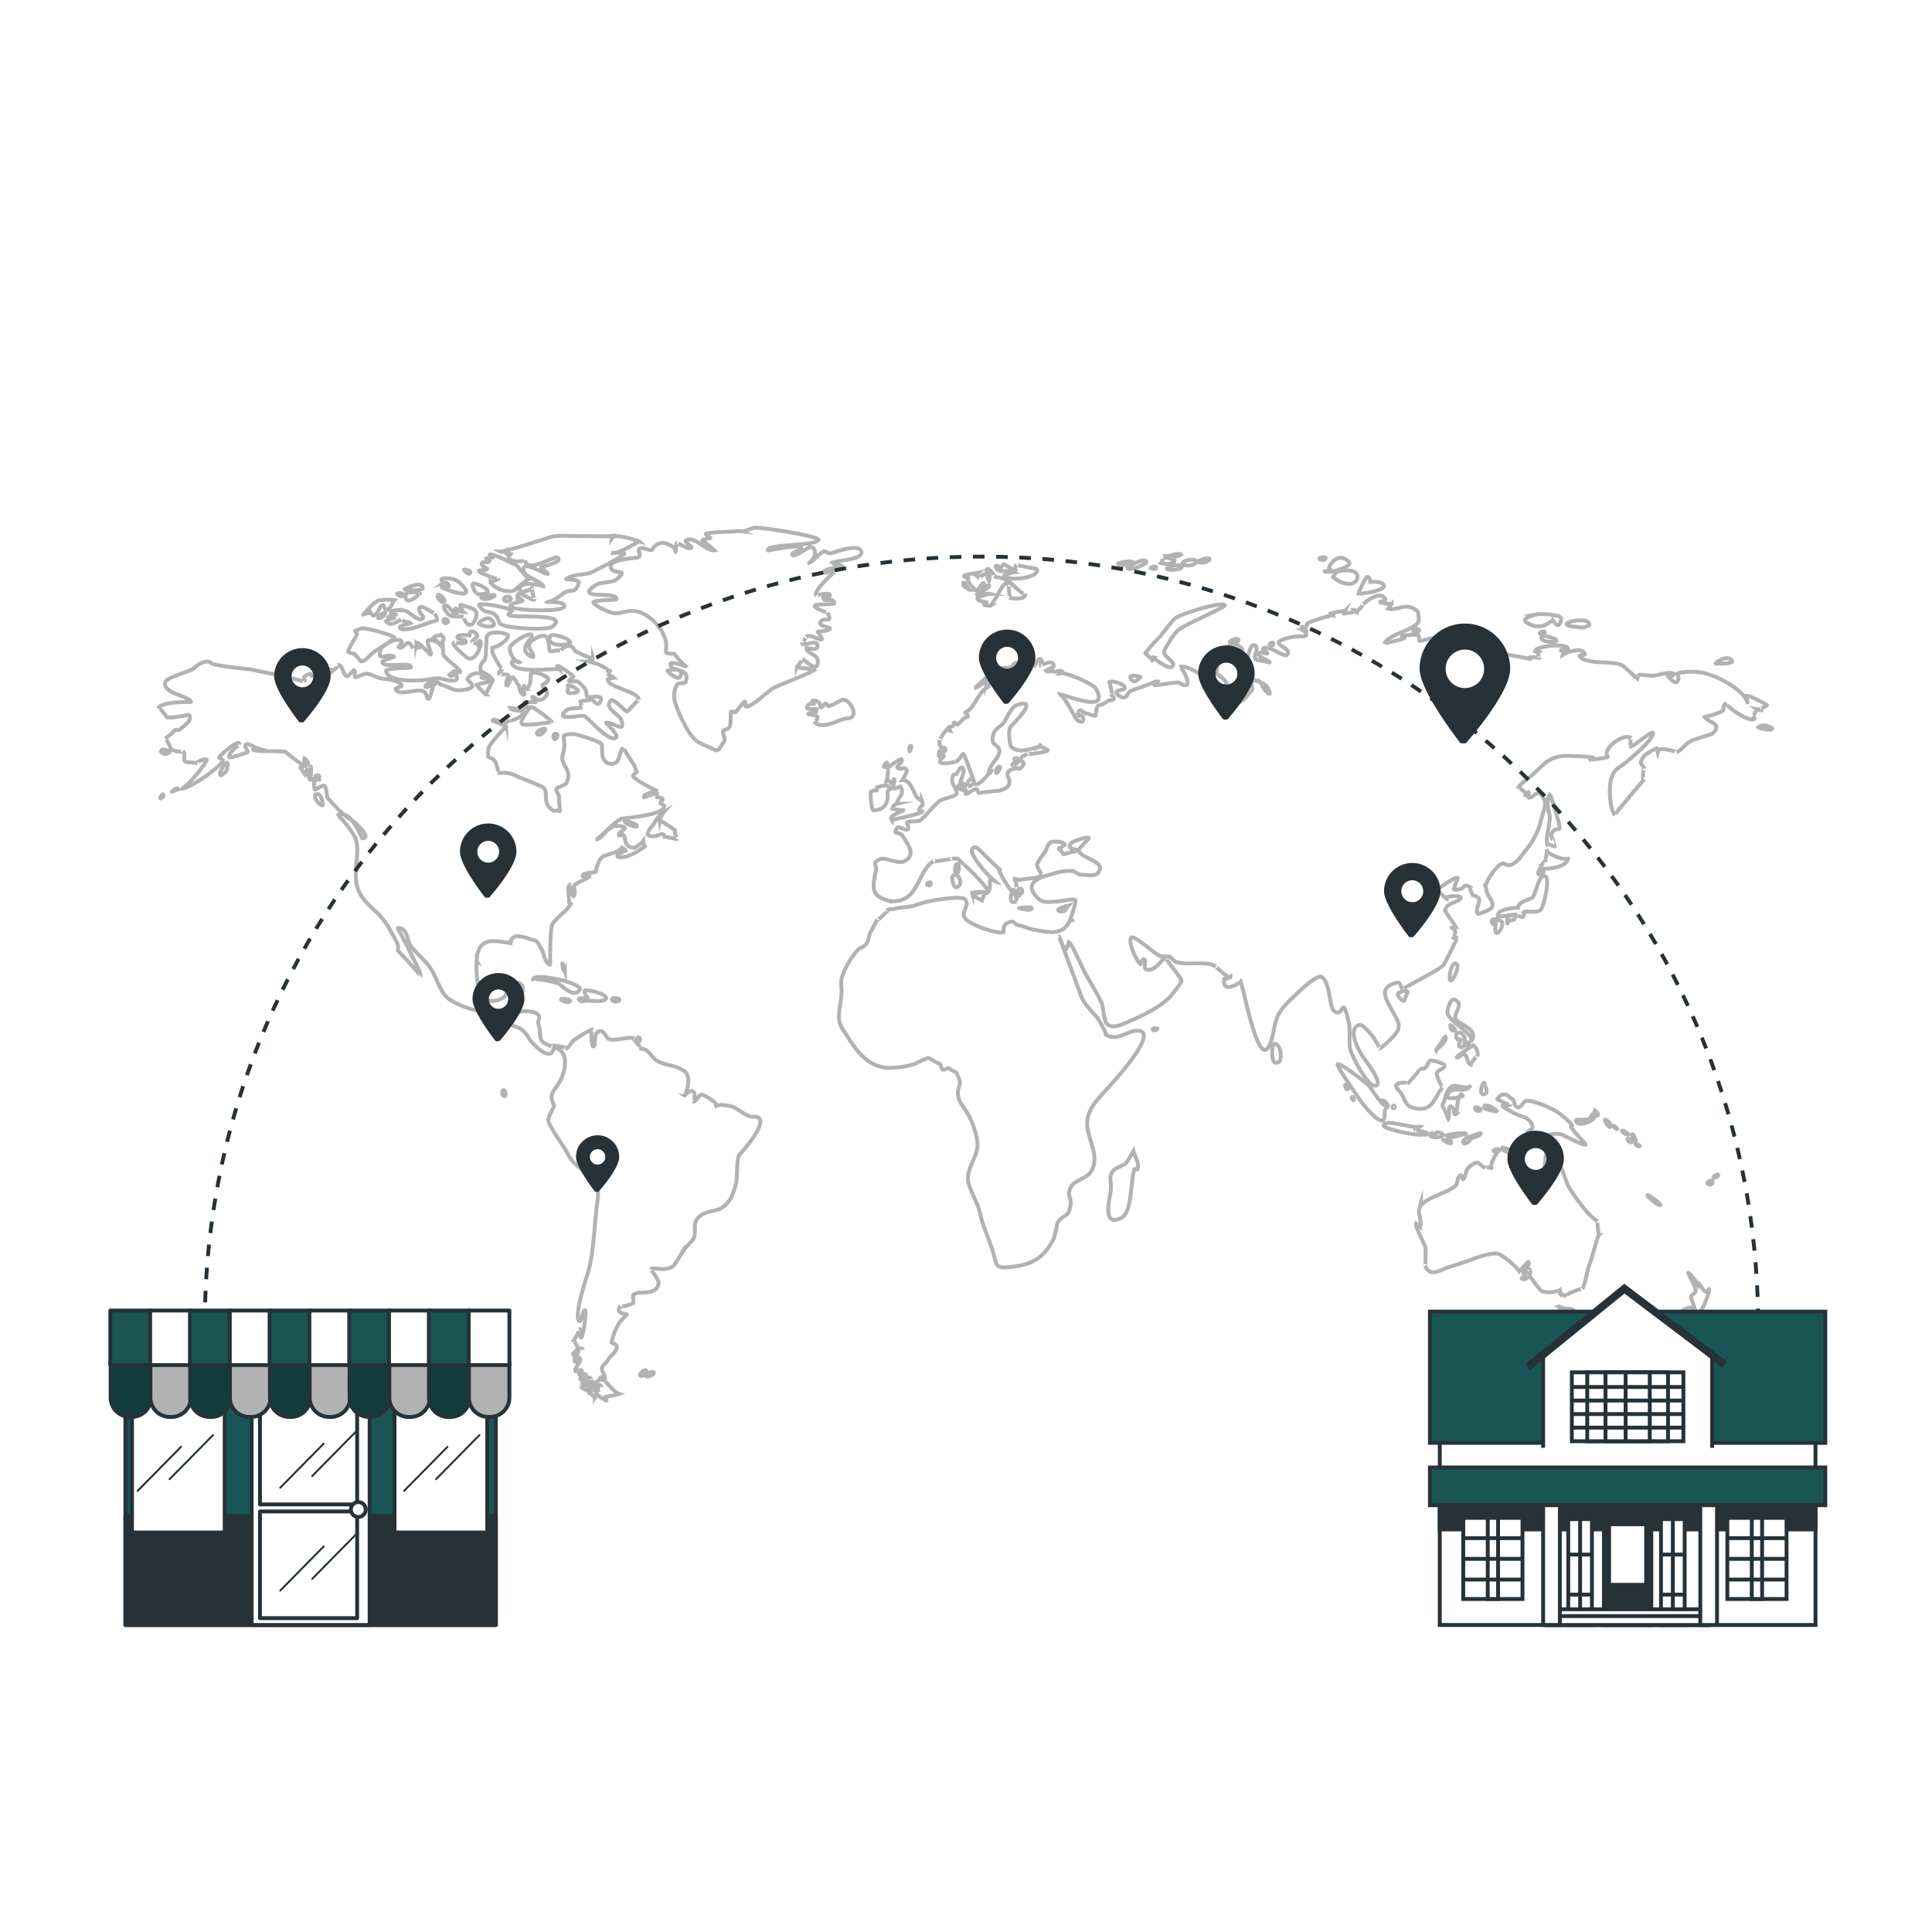 <?xml version="1.0" encoding="UTF-8"?> <svg xmlns="http://www.w3.org/2000/svg" xmlns:xlink="http://www.w3.org/1999/xlink" xmlns:svgjs="http://svgjs.com/svgjs" class="animated" id="freepik_stories-free-shipping" viewBox="0 0 500 500" version="1.1"><style>svg#freepik_stories-free-shipping:not(.animated) .animable {opacity: 0;}svg#freepik_stories-free-shipping.animated #freepik--Map--inject-2 {animation: 1.5s Infinite linear floating;animation-delay: 0s;}svg#freepik_stories-free-shipping.animated #freepik--House--inject-2 {animation: 1s 1 forwards cubic-bezier(.36,-0.01,.5,1.38) slideUp;animation-delay: 0s;}svg#freepik_stories-free-shipping.animated #freepik--Store--inject-2 {animation: 1s 1 forwards cubic-bezier(.36,-0.01,.5,1.38) slideUp;animation-delay: 0s;} @keyframes floating { 0% { opacity: 1; transform: translateY(0px); } 50% { transform: translateY(-10px); } 100% { opacity: 1; transform: translateY(0px); } } @keyframes slideUp { 0% { opacity: 0; transform: translateY(30px); } 100% { opacity: 1; transform: inherit; } } .animator-hidden { display: none; }</style><g id="freepik--Map--inject-2" style="transform-origin: 249.766px 249.531px 0px;" class="animable animator-active"><path d="M247.76,225.9c.44-.07.49-2.34.24-2.37C247.09,223.44,246.74,226.05,247.76,225.9Z" style="fill: none; stroke: rgb(178, 178, 178); stroke-miterlimit: 10; transform-origin: 247.645px 224.717px 0px;" id="eln6s8kte73oo" class="animable"></path><path d="M151.27,259c.75-.28,5.56.73,5.56-.79,0-1-5-2.28-5.56-1.81a2.94,2.94,0,0,0,.77,1.75c0,.49-2.08-.05-2.26.45A1.1,1.1,0,0,0,151.27,259Z" style="fill: none; stroke: rgb(178, 178, 178); stroke-miterlimit: 10; transform-origin: 153.305px 257.721px 0px;" id="eljo4v9vq99xf" class="animable"></path><path d="M194.89,289c-2,.11-4-2.49-6.18-2.8-2-.27-2.08-.48-3.8.23,1.92-.79-3.11-3.12-3.14-3.12-.85-.23-1.71,2.06-2.47,1.74.15.06.91-1.82.13-2.54s-2.14,1-2.21,1c.12.07,2.15-5.07-.32-6.42-2.38-1.56-4.34-1.26-6.5-2.35s-2.2-3.51-5-3.33c1.16-.07-2.23-3-1.29-2.66-1.51-.6-4.43.68-6.38.24-.76-.17-1.27-2.15-2.38-2.15-1.71,0-1.24,3.07-1.52,3.67-.79,1.73-1.1-4.54-.31-4-.57-.37-4.57,2.4-5,2.71-.89.66-1.25,2-2.18,2.24,1.56-.46-5-1.19-3.63-.67-4.15-1.58-2.25-2.11-3.38-5.78-.32-1,.76-1.52-.12-2.47s-4.38-1.09-5.47-.4c-.76.42.1-2.87.43-3.21h0c1.35-1.38,1.78-4.56-.31-4.62-3.48-.09-1.76,3-3.92,4.06-6.51,3.24-6.79-5.91-6.59-9.76a1.74,1.74,0,0,0-.26-.15,1.74,1.74,0,0,1,.26.15c.36-6.77,5.23-4.94,9.31-4.46-1.07-.13-.17-1.74,1.07-1.86a9.45,9.45,0,0,1,3.35.73c2,.61,1.54,0,3.06,2.59.6,1,.84,3.63,2.19,4.07.11,0-.08-9.48.69-10.61,1-1.44,3.31-3.22,4-4.16,1.68-2.15.06.27.27-2.23,0-.26-.67-3.82.47-3.82-.44,0,.4,3.34.35,3.37,1.14-.79.4-1.95.45-2.85,0-.72,3.71-2,4-2.6.13-.28-1.77,0-1.77-.06,0-1,3-.8,3.42-1.1a8.68,8.68,0,0,1,1.26-3.47c1.34-1.4,4.7-1.08,5.73-3.21-.13.26.45,1.32,1.17,1.11-2.65.78-3.91,2.18-.74,1.71,1.62-.24,4.07-1.82,5.28-2.74.07,0-.55-.83-.46-1.38a5.49,5.49,0,0,1-2.46,1.8c-3.08-.57-1.61-2.65-2.81-3.45a1.94,1.94,0,0,1-1,.2c-.33-1.11,3.74-2-.17-2.46-2.7-.35-4.05,3.57-5.9,3.57.9,0,5-5,6.94-5.44.79-.18,11.73-1,10.81-3.4q-.37-.21-.78-.39c-.75-.7,2-1.38-1-1.74a3.42,3.42,0,0,1-.08-1c-.29-.2-3.34,1.07-3.35,1.06-.23-1.12,2.83-1.24,3.17-1.82,0,0-6.55-3.14-5.95-3.92,1.21-1.56,1.2.18.41-2.25-.21-.66-3.13-4.75-2.92-4.94-1.42,1.28-.62,4.2-3.09,4.21-2.73,0-2.46-3.13-2.46-4.92,0-.78-6.77-2.8-7.28-2.79-3.83.11-2.26.35-2.5,3.38,0,.53-.61,2.68-.55,3,.45,2.35,2.4,3.1,1.21,6.12-.36.92-2.54,1.18-2.7,1.71-.21.71.84,1.44.68,2.3-.07.34.36,3.59.14,3.49-1.44-.68-.81.66-2.43-.79-1.82-1.63-.55-4-1.61-5.21-.43-.5-5.7-2.5-6.87-3a7.33,7.33,0,0,0-5.1-.81c.47-.07-.43-2.68-.63-3-1.15-1.95-2.38.22-1.69-3.62.18-1,4.48-5.59,4.51-5.46,0-.19-3.52-1.51-3.5-1.57.49-1.17,3.48,2.08,4.3-.37-.38,1.13,4.74-1.11,3.46-2-.54-.38-3.53,0-3.36-1.41-.11.95,6.43,1.28,3.83-1-.09-.08,2.38,0,2.88,0,.35,0-.94-1.2-.83-1.31.38-.37,1.69,1.83,3.41-.09,1.32-1.48-.7-1.64-.78-3.08,0-.16,2-.71,1.37-1.74a5.84,5.84,0,0,0-4.14-1.43c-.62.2.22,3.26-1.47,4.24a2,2,0,0,1-.52-.79c-.71,0,.65,2.66-.27,2.23s-1-2.28-1.14-2.41c-.36-.32-.84-1.49-1.46-2-.47-.42-1.18,2-1.42,2.07-.86.16.12-2.22.18-2.33.42-.79-2.21-.53-2.16-.49-.83-.73.57-1.13.72-1.35-.19.29-2-3-2-3-1.21-2.75-.39,0-.7-3.1.14,1.46,5.61-2.4,3.71-3s-4.68-.83-5.1.7c-.24.87-.1,4.36-.47,5.76-.11.44-1.61,1.16-1.08,2.93.2.69,4.18,1.59,2.31,3.1a.74.74,0,0,1,.78-.67c.05.11-2,3.94-1.82,3.78a27.09,27.09,0,0,1-2.4-2.46c-.11-.2,2.66-.62,2.8-.76,1.08-1-1.56-1-1.56-1.19s1.41-.11.92-.5a3.12,3.12,0,0,0-4.47.76c-.5.64,3.89,2.32-1.39,3-2.41.31-3.39-.89-5.48-1.39-.61-.14-.58-.78-1.68-.89-.39,0-3,1.11-2.2,1.47.58.26,2.74-1.22,3.08-.84-1.42-1.56-1.68,4.38-2.6,3.89-.4-.21-.15-1.64-1.4-2-1.7-.57-5.58,1.19-6.85-.2-.62-.68,1.63-.84,1.46-1.24-.63-1.46-4.19-1.56-5.49-1.86s-2.23-1-3.38-1.16c-1.39-.15-1.92.85-3.21.85-.19,0,.26-1.73-.33-1.81A7.34,7.34,0,0,1,89.89,175c-1.24-.1-1.07-3.13-2.54-2.91,1-.15-2.1,2.21-1.89,2.09a41.08,41.08,0,0,1-4.08,2.28c-.77,0,4.35-3.19,4.34-3.07,0-.62-4.43,1.28-4.94,1.55s0-.79-.87-.48c-2.14.77-.62,1.44-1.13,2,.2-.22-13.26-3.17-14.15-3.25-1.32-.1-9.51-1-10-1.6-.89-1-3.25.06-4.32,1.24-.86.94-7.24,2.35-7.56,3.75-.64,2.92,6.16,3.46,6.68,5.05,0,.12-7.66-.29-8.51,1.72.29-.69,2.15,2.21,2.34,2.28.87.33,5.56-.67,5.58-.64,1.31,1.3-1.54,3.06-2.24,3.72s-.92-.48-1.93.84a16.87,16.87,0,0,1-1.91,1.56c.21-.2,1.55,2.77,1.58,2.8.81.71,3.3.7,3,.41.78.78-.07,2.42.65,2.8.49.26,2.19.06,3.13.44-.84-.34,2.57-1.48,2.37-.88-.47,1.41-6,8.21-6.87,7.31,1,1.08,11.06-5.72,11.06-7.33a2.82,2.82,0,0,0-.93-.51c-.22-.57,5.45-5.3,5.25-3.46,0-.19-3.39,2.58-2.6,3.3.23.21,4-1.09,4.58-1.31s-1.37-1.91,0-2.16c.45-.08,2.24,1,2.32,1a.63.63,0,0,0-.8.5c.17.54,8,.19,8.5.63-.24-.21,5,4.34,5,3.07a2.1,2.1,0,0,1-.17-1.45c2.51,1.83-1.17,2.33-1.17,2.22,0,.12,1.91,2.81,1.85,2.84.36-.19-.49-2.43.08-2.22a1.72,1.72,0,0,1,.16.9c.63.81.74-1.84.66-1.64.14-.36.2,3.47-.2,3.42-.58-.08,3.34-.34,2.18.22.37-.18-1.43-1.24-.43-1.32,1.52-.13.33,1.29-.7,1.38a14,14,0,0,0,.18,2.23c.32.22,1.71-1.09,2.42-1s.59,2.73,1,3.27c.28.39,2.24,2.36,2.5,2.68a20.84,20.84,0,0,0,4.12,3.33c-.14-.11,5.16,4.36,2.25,4.36-.11,0-3.16-8.23-6.56-5.83.72-.51,4.57,5,4.81,5.72,1.42,4.07-.91,8.81.67,13.25,1.08,3.05,3.94,5,5.87,7.06a26.46,26.46,0,0,1,3.06,4.64c1.35,2.28,1.65,2.87,1.38,4.18,0,.06,6.1,6.45,5.87,6.62.58-.42-6-12.4-5.86-12.42,2.4-.24,2.61,3.5,3.05,4.19,1.23,1.91,3.46,3.68,4.81,5.41,2.3,2.95,2.6,6,4.65,8.16,1.38,1.41,4.55,2.63,6.39,3.21,2.4.76,4.94.05,6.87,1.94h0c.87.84,2.28.87,2.89,1.5,1.7,1.56,2.4.78,4,2.41,1.08,1.11,1.39,2.12,2,2.72,1,1,2.73,2.9,4.26,3s1.05-1.69,1.82-1.51c3.42.8,2.8,5.39,1.43,8.19-1.5,3-3.41,3.57-1.73,6.64.12.21-1.66,3.11-1.49,4,.33,1.72,4.15,6.78,5,8.55,1.7,3.36,3.88,3.71,6.3,6.46,2.21,2.5,1.51,4.5,1.13,8-.56,5-.7,9.93-1.77,14.79-.42,1.93-4.09,12-2.75,13.94.62.9.88-2.53,1.49-2.71s-.38,7.52-1,7.09c-.32-.22.35-2.49-.49-2.12.76-.34-1.56,3.2-1.57,3.24.09-1,1.2,1.22,1.24,1.58.07.61,1.34-.41,1.27.48.1-1.34-3.81,1.55-2,1.27a4.44,4.44,0,0,0,.84-.64c.27-.06-1.93,2.29-.45,2.53.29,0,.44-1.51.85-1.1.86.86-1.65,2.7-1.06,3.44.12.14,1.35-.56,1.59-.07.07.16-.83.86-.69.91.49.18,1.61-.49,1.83.23s-2.18.05-1.36,1.21c.31.44,2.25-1.41,2.62-.2-.11-.34-2.18,1.1-2.25,1.19a23.08,23.08,0,0,1,2.56-.59c.18.4-2.85,1.57-2.93,1.23.09.38,1.83,1.46,2.11,1.19.47-.48-.62-.25-.24-.75s2.61-1.66,2.73-2a1.32,1.32,0,0,0-.64,1.2,4.63,4.63,0,0,0,1,.06c-.3-.33-.7,1.52-.59,1.46a1.47,1.47,0,0,1-.49-1c-.52-.23-.24,1.09-.32,1a.7.7,0,0,0-.84-.47c.43-.6-.54,1.84-.54,1,0-.46,1.48,1.35,1.44,1.33a3.08,3.08,0,0,0,.42-1,24.07,24.07,0,0,0,2.44,1.69c.45.13-.33-1.07-.07-1a14.84,14.84,0,0,0,3.52-.73c-1.62-.59-3.63-3.51-3.93-3.58h0c-.26-.06-1.18.13-1-.5s1,.23,1.24,0-1-2.15-.77-2.73c.41-.91,1.13-1.16,1.59-2,.62-1.13,2.14-2,2.24-3.25.08-1-1.43-1-1.36-1.29a16.2,16.2,0,0,1,2.11-5.18c.43-.54,1.88-2,1.87-2-.35-.3-3.13-.05-1.67-2.26-.46.69,3.32-.61,3.13-.5.52-.29-.08-2,.19-2.32,1.29-1.37,6,.61,6.58-3.05.12-.81-2.11-3.63-2.16-3.58.76-.78,4.27.9,6.21-1.14.48-.51,2.89-4.77,2.88-4.64a7.94,7.94,0,0,1-1,1.77c0-.85,2.84-3.18,3.2-4.16.52-1.41-.12-3.23.61-4.51,1.47-2.57,4.74-2.07,6.56-3.22,2.34-1.48,3-3.61,3.73-6.37.44-1.7,0-6,.86-7.36C191.42,298.86,200.65,288.7,194.89,289Z" style="fill: none; stroke: rgb(178, 178, 178); stroke-miterlimit: 10; transform-origin: 118.852px 263.074px 0px;" id="el5f1t7d1ek5x" class="animable"></path><path d="M150,256.2c1.33-1.82-13.78-5.07-11.89-2.31-.9-1.32,6,.44,6.35.62C145.63,255.16,148.38,258.41,150,256.2Z" style="fill: none; stroke: rgb(178, 178, 178); stroke-miterlimit: 10; transform-origin: 144.014px 254.891px 0px;" id="elcfsqutwf2j" class="animable"></path><path d="M145.2,258.69c.21.39,2.16.95,2.37.45S145,258.2,145.2,258.69Z" style="fill: none; stroke: rgb(178, 178, 178); stroke-miterlimit: 10; transform-origin: 146.385px 258.908px 0px;" id="elnwfxhmts0dk" class="animable"></path><path d="M158.42,258.8c.46.79,1.79.32,1.9,0C160.53,258.23,158,258,158.42,258.8Z" style="fill: none; stroke: rgb(178, 178, 178); stroke-miterlimit: 10; transform-origin: 159.354px 258.758px 0px;" id="elt71yqszwzv" class="animable"></path><path d="M165.77,356.08c.62.34,1.91-1.35,1.34-1.46S165.19,355.76,165.77,356.08Z" style="fill: none; stroke: rgb(178, 178, 178); stroke-miterlimit: 10; transform-origin: 166.439px 355.369px 0px;" id="elqp1z3bctrdf" class="animable"></path><path d="M167.32,356.19c.41.23,2.1-.54,1.9-.95C168.81,354.39,166.91,356,167.32,356.19Z" style="fill: none; stroke: rgb(178, 178, 178); stroke-miterlimit: 10; transform-origin: 168.248px 355.613px 0px;" id="elz8srcpwwa3k" class="animable"></path><path d="M130.08,282.32c-.51.84.51,1.67.72,1.29S130.6,281.47,130.08,282.32Z" style="fill: none; stroke: rgb(178, 178, 178); stroke-miterlimit: 10; transform-origin: 130.396px 282.896px 0px;" id="elr7nkkue0zzq" class="animable"></path><path d="M176.25,174.54c.12-2-3-1-3.47-1S176.11,177,176.25,174.54Z" style="fill: none; stroke: rgb(178, 178, 178); stroke-miterlimit: 10; transform-origin: 174.498px 174.355px 0px;" id="el41nzyheifgi" class="animable"></path><path d="M211.19,173.15c-.38.22-5-.49-5-.41.13-.31,1.67-2.08,1.47-2.15,1,.38,3.91,3.82,4,.63.08-1.89-2.58-1.9-3-3.41-.13-.43,3.54,1.18,2.81-1.09-.41-1.28-4,.92-3.87-.46,0,.47,1.24-1.7,1-1.45,1.15-1.27,6.35,3.08,3-1.28-.14-.18,3-.12,3.18-.77s-3.15-.55-2.4-1.79c.94-1.55,3.3.7,1.78-2.46.05.1-3.81-1.21-3.22-1.79s5.13-.05,5-.7c-.44-1.65-2.68.09-2.86-1.33-.1-.74,1.36,0,1.57-.37.83-1.3-3.54-.26-3.38-.14-1.18-.91,4.83-6.52,5-6.28-1.11-1.47-2.12,1-2.9.21s4.35-1.41,4.5-1.5c.43-.28-2.74-.94-2.88-.7.55-.95,7.95-.83,7.95-2.87,0-2.75-7-.12-7.81.14-.61.19-1.5-.61-1.93-.45-1.41.54-2.7,2.83-4.22,3.05,1.48-.22,3.16-3.8.75-4.23-.38-.06-4.47,3-4.72,2-.21-.73,2.46-1,2.4-1.66-.13-1.26-8.7.72-8.71.53-.13-1.74,11.92-1,13.13-2.67.68-.9-15.32-3.49-16.77-3.12-.36.09-2.54.87-2.77.9a12.26,12.26,0,0,0-1.51-.08c-2.72.31-5.38.13-8.09.65-.34.06,1.18,1.08,1.16,1.16s-2.38.25-2.06.68a24.52,24.52,0,0,1,3.11,2.48c-1.91.4-5.42-4-7.36-2.56-.47.35,1.41,1.5,1.41,1.77,0,1.06-3.85-1.2-3.74-1.2-.29,0-.18,2.3-.72,2.64,1.66-1-2.05-2.49-2.63-2.55a3.08,3.08,0,0,0-3.06,1.77c-.87.3-2.14-.75-3.26-.3-.8.33.7,1.67-.4,2.29-.3.16-8.07.35-7,2.77.79,1.83,5-.09,1.26,3-1,.83-4,.49-5.24,1.36-5.95,4.06,5.5,1.38,5.39,3.65,0,.25-6.08.26-6,.82.16.82,4.26,2.72,5.35,2.82,2.21.21,4.33-1.44,7.28,0a11.46,11.46,0,0,1,6,6.68c.9,3.37-1.24,3.8,2.29,3.8a20.22,20.22,0,0,0,3,3.24c-.12.11-3.94-1.5-3.94-.54,0,2.28,5.33.62,3.91,4.66-.22.61-1.9-.24-2.4,1a6.15,6.15,0,0,0-.6,2.6c-.09,1.63,2.37,7.29,4.18,9.78,1.45,2,2.31,2.3,4.37,3.22,3.22,1.45,2.47,1.63,4.28-1.06.71-1.05-.37-2.08-.09-2.89.15-.43,1.54-.42,1.74-1.33.27-1.19.11-3.14.26-3.66a2.47,2.47,0,0,1,1.14.15c.16-.09,2.16-2.78,2.4-2.78a.86.86,0,0,1,.15,1.09c.38,1.22,5-2.87,5.07-2.94,1.75-1.27,1.5-1.36,3.06-2.05C204.47,176.11,208.37,174.82,211.19,173.15Z" style="fill: none; stroke: rgb(178, 178, 178); stroke-miterlimit: 10; transform-origin: 187.693px 165.387px 0px;" id="elcvlwynsbrd6" class="animable"></path><path d="M94,159.09c1-.55,1,0,1.75-.79a3.47,3.47,0,0,0,.82,1c1.19,0,1.67-2.55,2.42-2.7s.22,2.27,1.94.61c.65-.63.5-1.21,1.14-1.91a16.08,16.08,0,0,0-4.14.11C96.52,155.91,94,159.12,94,159.09Z" style="fill: none; stroke: rgb(178, 178, 178); stroke-miterlimit: 10; transform-origin: 98.035px 157.258px 0px;" id="elub71xl0kf9m" class="animable"></path><path d="M101.64,158.07c-1.72.14.94,1.26.85,1a3.84,3.84,0,0,0-2,.58c-.31.44,1.73.28,1.5.36a3.71,3.71,0,0,0-2.06.74c1.1,1.6,3,.08,3.84-.47-.45.29,2.67,1.05,2.88.73-.3.46-3.23.86-3.18,1.34.16,1.52,5.86-.51,6.7-.87,2.83-1.23,3.66-.24,2.33-2.68.11.2-3.05-2-3.55-1.73-1.48.77.87,2.3.55,2.83-.84,1.39-3.7-1.56-4.37-1.74A7.45,7.45,0,0,0,101.64,158.07Z" style="fill: none; stroke: rgb(178, 178, 178); stroke-miterlimit: 10; transform-origin: 106.523px 159.979px 0px;" id="els7ltgfe7oht" class="animable"></path><path d="M120.88,170.2c2.08,1.56,4.5-4.28,3.2-4.36a1,1,0,0,0-.25,1.23c.15-.31-1.71-.94-1.67-.87-.4-.63,2.64-1.2.67-2.54-1.46-1-1.29.85-1.27.84.26-.12-4.37-.53-2.9.79a7.87,7.87,0,0,0,1.52.3c1.74,1.51-3,.7-2.54.61C116.24,166.45,120.45,169.88,120.88,170.2Z" style="fill: none; stroke: rgb(178, 178, 178); stroke-miterlimit: 10; transform-origin: 120.9px 166.914px 0px;" id="elfkj9z5ofop" class="animable"></path><path d="M91.71,169.18a24.38,24.38,0,0,1,1.65,2c1.25,0,2.57-1.82,3.19-2.28,1.62-1.21,3.91-2.4,5.55-3.75.61-.5-7.46-2.82-8.51-2.49-3.39,1.06-.44.34-1.54,2.2-.34.57-2.16,3.57-1.93,3.85A4,4,0,0,0,91.71,169.18Z" style="fill: none; stroke: rgb(178, 178, 178); stroke-miterlimit: 10; transform-origin: 96.117px 166.904px 0px;" id="ely9ldmbrdpxj" class="animable"></path><path d="M97.89,159.94c.92.11,1.85-.79,1.8-1.3S97.43,159.88,97.89,159.94Z" style="fill: none; stroke: rgb(178, 178, 178); stroke-miterlimit: 10; transform-origin: 98.76px 159.248px 0px;" id="ele1esx9fbgm" class="animable"></path><path d="M152.45,171.21a1,1,0,0,0,1-1c.23.74-3.87-1.41-4.24-1.53-.91-.31-.35-1.15-1.82-1.48-1-.23-2.55,1.27-2.5,1.28-1.37-.48-.8.09-2.34.09-1.14,0,.79-6.21-4.16-3.23-3,1.79-.5,2.75-.37,4.64,0,.32-2.22-.66-2.13-2.1s1.72-2.49,1.72-3.31c0-1.52-5.37,1.85-5.63,3-.36,1.6,1.95,4.8,2.89,3.55-.24.32-2.51-.3-2.45.3.33,3.28,12.15,1.23,12.4,1.9a1.36,1.36,0,0,1-.6-.91c.16-.55,4.16,2.48,4.19,2.73a3.4,3.4,0,0,0-1.13,1.07c.76.65,1.61-.64,2.88.68,1.43,1.49,1.41,1.18,1.75,3.44.07.47,4.35-.91,3.57,1.07s-1.9-.51-2.47-.33-2,.23-2.8.47c-.13,0,.4,1.47.46,1.44-1.2.59-3.17.07-4.09.86-3.41,2.92,3.65,1.15,4.61,1.45s6.85,7.51,8.38,5.42c.38-.53-2.59-3.75-3.14-3.59,2.25-.65,5.56,3.08,4.38-.7-.53-1.68-4.52-3-2.78-5.07.73-.88,3.76,2.83,4.27,2.82,0,0,3-3.13,3-3.11,0-2.09-8.23-3.22-8-5.24a4.65,4.65,0,0,1,1.59-.4,2.69,2.69,0,0,0-1.33-.73c-.15-1.24,1.31-1.18-.78-1.18,1.52,0-2.1-1.65-2.23-1.69C154.1,171.68,152.45,171.21,152.45,171.21Z" style="fill: none; stroke: rgb(178, 178, 178); stroke-miterlimit: 10; transform-origin: 148.621px 177.637px 0px;" id="elimpagp0g0w" class="animable"></path><path d="M81.74,205.61c-.95.56,1.2,3.19,1.77,2.79C83.69,208.28,83.15,204.8,81.74,205.61Z" style="fill: none; stroke: rgb(178, 178, 178); stroke-miterlimit: 10; transform-origin: 82.523px 206.965px 0px;" id="eldf8qbegdexh" class="animable"></path><path d="M115.89,161.06c.36-.45-.77-1.41-1.08-.62S115.52,161.52,115.89,161.06Z" style="fill: none; stroke: rgb(178, 178, 178); stroke-miterlimit: 10; transform-origin: 115.355px 160.707px 0px;" id="elgslq0vc0ytf" class="animable"></path><path d="M143.66,191.29c.36,0,1.08-1.46.15-1.41S143.1,191.38,143.66,191.29Z" style="fill: none; stroke: rgb(178, 178, 178); stroke-miterlimit: 10; transform-origin: 143.721px 190.586px 0px;" id="elv1ku8wm4xfa" class="animable"></path><path d="M148.8,179.28c2.81-.52-2.71-2.54-1.79-1.76C147.6,178,145.42,179.9,148.8,179.28Z" style="fill: none; stroke: rgb(178, 178, 178); stroke-miterlimit: 10; transform-origin: 148.23px 178.373px 0px;" id="elohrcab291b" class="animable"></path><path d="M139.13,190.05c.83.57,2.06-1,2-1.41S138.14,189.37,139.13,190.05Z" style="fill: none; stroke: rgb(178, 178, 178); stroke-miterlimit: 10; transform-origin: 140.029px 189.365px 0px;" id="el2qri7tnav5e" class="animable"></path><path d="M129.26,161.18c.46,1.46,12.22,2,13.58,1.07,5.43-3.94-11.51-2-11.28-3.25a4.87,4.87,0,0,1,.94-.93c.42-.55-9.22-2.5-8.49-1.35C126,159.83,127.9,156.91,129.26,161.18Z" style="fill: none; stroke: rgb(178, 178, 178); stroke-miterlimit: 10; transform-origin: 133.943px 159.537px 0px;" id="elh4wv4gp9tu" class="animable"></path><path d="M117.43,173.81c.28-.36,1.6.73,1.65-.06,0-.55-3.92-3.34-4.27-4.23a22.46,22.46,0,0,1-.26-3.64c.47-.42.42-.86-.16-1.32a2.13,2.13,0,0,0-2.26.56,6.9,6.9,0,0,1,1.44,1.36c0-.26-2.57-1.2-2.83-.68-.36.72,1.17,3.36.68,3.61-.09.05-3.46-3.8-3.66-2.93a4.09,4.09,0,0,1,.87,1.07c0,.14-1.87,0-1.76.32-1.36-3.58-2.47.71-3.71-.45-.12-.12,2.11-1.82-.52-1.83-1,0-3.61,1.46-4,2.31-1.53,3.64,1.9,1,3.33,2.07.08.07-3,.87-3,1.3,0,1.9,7.35-.2,7.35,1.41,0,.4-6.62,0-6.38,1.07.68,3,9.1,2.38,10.8,2.14a13.46,13.46,0,0,1,2.75-.37c.57,0,5.28,1.62,4.71-.3-.45-1.5-1.53.45-1.9-.57A4.11,4.11,0,0,1,117.43,173.81Z" style="fill: none; stroke: rgb(178, 178, 178); stroke-miterlimit: 10; transform-origin: 108.666px 170.301px 0px;" id="el5cv71brtel" class="animable"></path><path d="M161.66,212.61c.1.45,3.09,1.8,3.19,1.18S161.57,212.22,161.66,212.61Z" style="fill: none; stroke: rgb(178, 178, 178); stroke-miterlimit: 10; transform-origin: 163.258px 213.234px 0px;" id="eltq1lbdhdlkq" class="animable"></path><path d="M131.88,154.52c-.92-.51-2.09.57-1.13,1S132.81,155,131.88,154.52Z" style="fill: none; stroke: rgb(178, 178, 178); stroke-miterlimit: 10; transform-origin: 131.311px 155.008px 0px;" id="el7advk39t8a5" class="animable"></path><path d="M123.86,153.79c6,0-1.09-3.37-1.49-2.71S123.15,153.79,123.86,153.79Z" style="fill: none; stroke: rgb(178, 178, 178); stroke-miterlimit: 10; transform-origin: 124.275px 152.391px 0px;" id="eleb0ohejoxfr" class="animable"></path><path d="M124.48,148.21s4.77,2.2,4.52,1.46c.13.38-2.18.94-2.06,1.07a6.29,6.29,0,0,0,6,2.15c.15,0,4.44-3.87,4.32-3.22-.17,1-3.17-3-3.34-3.16s-6.53-3.48-7.15-3a1,1,0,0,0,.77.67c0,.35-1.57.07-1.71.36.29.23.57.46.85.71-.32.6-2.12-.29-2,.9a3.94,3.94,0,0,0,1.4,1.07C126.11,147.85,122.67,147.21,124.48,148.21Z" style="fill: none; stroke: rgb(178, 178, 178); stroke-miterlimit: 10; transform-origin: 130.609px 148.232px 0px;" id="el9tu20qdnyk" class="animable"></path><path d="M142.37,164.62c-1.29,3.07,5.25,2.36,5.25,1.69C147.62,165.28,142.74,163.74,142.37,164.62Z" style="fill: none; stroke: rgb(178, 178, 178); stroke-miterlimit: 10; transform-origin: 144.912px 165.627px 0px;" id="el5tvzsgr2nut" class="animable"></path><path d="M128,154.07c-.1-.34-4,.18-3.39.68C125.66,155.59,128.13,154.41,128,154.07Z" style="fill: none; stroke: rgb(178, 178, 178); stroke-miterlimit: 10; transform-origin: 126.273px 154.504px 0px;" id="elvar50c3oosb" class="animable"></path><path d="M104.31,154c.26-.67-1.7-.56-1.54-.33C103.13,154.18,104.06,154.69,104.31,154Z" style="fill: none; stroke: rgb(178, 178, 178); stroke-miterlimit: 10; transform-origin: 103.547px 153.914px 0px;" id="elrchz0jumwvh" class="animable"></path><path d="M126.89,160.16c-.83-.68-3.27,1-2.93,1.24C125.29,162.54,129.92,162.65,126.89,160.16Z" style="fill: none; stroke: rgb(178, 178, 178); stroke-miterlimit: 10; transform-origin: 125.916px 161.088px 0px;" id="elw232pi6fa" class="animable"></path><path d="M115,155.65c.41-.56-1.64-2.37-1.75-1.52S114.57,156.25,115,155.65Z" style="fill: none; stroke: rgb(178, 178, 178); stroke-miterlimit: 10; transform-origin: 114.148px 154.855px 0px;" id="elnhwhkkuqf4" class="animable"></path><path d="M119.54,156.61c-1.22-.52.52,1.85.33,1.8a4.72,4.72,0,0,0-2-.91c-.44.35.63,1.42.27,1.6-.55.26-1.9-2.33-2.66-2.38-1.65-.09.57,2.32.65,2.37,1.37.83,2.45.19,3.82.56-.19-.05,1.52,4.36,3.13.46C124.3,157.27,120.92,157.2,119.54,156.61Z" style="fill: none; stroke: rgb(178, 178, 178); stroke-miterlimit: 10; transform-origin: 119.105px 159.129px 0px;" id="elj0aqjdzo1s" class="animable"></path><path d="M108.58,153.73c.89-.15-3.65-1.23-3.65.51C104.93,157.18,108.6,153.73,108.58,153.73Z" style="fill: none; stroke: rgb(178, 178, 178); stroke-miterlimit: 10; transform-origin: 106.813px 154.344px 0px;" id="eld7ox71genur" class="animable"></path><path d="M106.06,152.66c.42.18,3.35.15,3.35-.45,0-2.18-4.85.24-4.74.34A5,5,0,0,0,106.06,152.66Z" style="fill: none; stroke: rgb(178, 178, 178); stroke-miterlimit: 10; transform-origin: 107.039px 152.031px 0px;" id="el3wvexwq8eor" class="animable"></path><path d="M121.7,148.26c.36-.68-2.17-1.21-1.54-.62C120.52,148,121.34,148.94,121.7,148.26Z" style="fill: none; stroke: rgb(178, 178, 178); stroke-miterlimit: 10; transform-origin: 120.896px 147.945px 0px;" id="elfd2uuqs5vb" class="animable"></path><path d="M114.65,150.91c.83-.27,1.34,0,1.55.79-.11.25-1.91.17-1.86.34s9.9,4,4.89-1a5.13,5.13,0,0,0-2.37-1.27C112.47,149.3,115,150.65,114.65,150.91Z" style="fill: none; stroke: rgb(178, 178, 178); stroke-miterlimit: 10; transform-origin: 117.443px 151.637px 0px;" id="el7fhet8742b" class="animable"></path><path d="M142.84,187c.1-.59-5-4.1-5.3-4.06-.48.06-2.88,3.27-2.57,4.28S142.89,186.68,142.84,187Z" style="fill: none; stroke: rgb(178, 178, 178); stroke-miterlimit: 10; transform-origin: 138.891px 185.254px 0px;" id="els3pwu0jnwg" class="animable"></path><path d="M130.7,142.62c1.85-1.3.32.55.34.57a5.77,5.77,0,0,1,1.09.18c-2,2.41,3.83,2,3.8,1.56.26,3.75,7.51-1.25,8.38-.63,1.68,1.19-4.39,2.36-4.25,2.56,0,0,1.95,1.65,1.71,1.67-1.16.08-7.19-4.21-6.17-.39.24.89,5,2.71,5,3.56,0,0-6-1.78-6.12.79-.09,1.63,3.3-.29,3.34-.19-.53-1.17.52,3.66.52,2.73,0,1.09-4.63-2.84-4.44-.68a9.29,9.29,0,0,0,1.37,1.06c0,.38-4,.7-3.05,1.65s13.17,1.43,13.78-.05-4.53-1.07-4.78-1.46c.73,1.13,4.59-2,4.85-2.18,1.92-1.06,2.72.49,3.74-2.51.3-.9-3.33-.93-3.3-1,2.12-1.5,4.91-.89,6.84-1.86,1.17-.58,8.11-4.17,8.19-4.7s-3.26-.14-3.45-.22c1.6.7,7.29-3.07,7.36-3-.45-.14-7-2.38-7.14-.69a2.52,2.52,0,0,1,1.07-.89c-1.3.52-7.75.17-8.63.22-3,.16-5.83-.39-8.43.33-.53.14-12.65,4.12-12.88,3.68A1.16,1.16,0,0,0,130.7,142.62Z" style="fill: none; stroke: rgb(178, 178, 178); stroke-miterlimit: 10; transform-origin: 147.445px 148.227px 0px;" id="eliu4g3ljqgxl" class="animable"></path><path d="M171.79,210.22a6.42,6.42,0,0,0-2.47,2.86c-.12.27-2.39,2.54-1.47,3.08,2.08,1.23,4-1.86,4.22.87-.08-.91,3,.34,3.15.07-.06.12-.91-2.36-.5-2.18s-4.1-3-4-2.42A5,5,0,0,1,171.79,210.22Z" style="fill: none; stroke: rgb(178, 178, 178); stroke-miterlimit: 10; transform-origin: 171.426px 213.68px 0px;" id="elv6z5bm44qir" class="animable"></path><path d="M41.62,206.63c.62-.28.87-.62.62-1S41.14,206.85,41.62,206.63Z" style="fill: none; stroke: rgb(178, 178, 178); stroke-miterlimit: 10; transform-origin: 41.906px 206.109px 0px;" id="elrcu9oekbsmh" class="animable"></path><path d="M46,204.09c-.71-.28-1.44.87-1.54.85C44.13,204.89,46.68,204.37,46,204.09Z" style="fill: none; stroke: rgb(178, 178, 178); stroke-miterlimit: 10; transform-origin: 45.273px 204.494px 0px;" id="el7qpyaakbj8v" class="animable"></path><path d="M58.13,197.83c-1.18,1.49-2.15,4.35.37,1.81C58.87,199.26,59.41,196.22,58.13,197.83Z" style="fill: none; stroke: rgb(178, 178, 178); stroke-miterlimit: 10; transform-origin: 57.928px 199.008px 0px;" id="el0ccj9z0crtsp" class="animable"></path><path d="M42.65,194.14c-.49-.29-.83-.16-1,.39a1.6,1.6,0,0,0,1.62.54C45,194.43,42.64,194,42.65,194.14Z" style="fill: none; stroke: rgb(178, 178, 178); stroke-miterlimit: 10; transform-origin: 42.775px 194.555px 0px;" id="elfo0c0f2xkjb" class="animable"></path><path d="M240.9,228.57c-.09-.64-1.26.19-1,.38C240.4,229.32,241,229.21,240.9,228.57Z" style="fill: none; stroke: rgb(178, 178, 178); stroke-miterlimit: 10; transform-origin: 240.387px 228.746px 0px;" id="elj9ngpm76wfd" class="animable"></path><path d="M267,235c0-.41-3.33,0-3.26,0C263.33,234.92,267.1,236.05,267,235Z" style="fill: none; stroke: rgb(178, 178, 178); stroke-miterlimit: 10; transform-origin: 265.355px 235.133px 0px;" id="ela51umrp9s8" class="animable"></path><path d="M275.7,235.43a13,13,0,0,1,.85-1.08,10.64,10.64,0,0,0-2.63.92C273.46,236.13,275.8,236,275.7,235.43Z" style="fill: none; stroke: rgb(178, 178, 178); stroke-miterlimit: 10; transform-origin: 275.207px 235.119px 0px;" id="ele4la4d3r4su" class="animable"></path><path d="M219.28,185.93c3.67-.2.22-5.75-1.52-4.73-.4.23-3,1.66-3.43,1.52a1,1,0,0,0-.82-.63c-2.28,2.69.09-.78-3.06-.78-.66,0,.34.93.16.91-.63-.07-1.6-.27-1.75.93-.07.52,2.61.4,2.52.3s-.26,1-.18.91-2.15.09-2,.47c.07.13,1.9.18,2.22.56.58.67-.63,1.51-.76,1.37C212.89,189.17,216.92,186.07,219.28,185.93Z" style="fill: none; stroke: rgb(178, 178, 178); stroke-miterlimit: 10; transform-origin: 214.883px 184.375px 0px;" id="el84x5m0njuah" class="animable"></path><path d="M226.09,209.7c3,0,3.89-2.2,3.59-4.52-.1-.8,1.54-.93-.3-1.92a7.24,7.24,0,0,0-2.4.51c-.06,1.64.12.19-1.63,1.15C225.3,205,225.34,209.7,226.09,209.7Z" style="fill: none; stroke: rgb(178, 178, 178); stroke-miterlimit: 10; transform-origin: 227.797px 206.48px 0px;" id="elbwftoyqw0dk" class="animable"></path><path d="M235.45,194.43c.29-.32.63-1.54.19-1.41S235.32,194.57,235.45,194.43Z" style="fill: none; stroke: rgb(178, 178, 178); stroke-miterlimit: 10; transform-origin: 235.592px 193.727px 0px;" id="elavze69p92uo" class="animable"></path><path d="M229.58,197.38c-.22-.24-1.11,1.14-.77,1.13S229.81,197.63,229.58,197.38Z" style="fill: none; stroke: rgb(178, 178, 178); stroke-miterlimit: 10; transform-origin: 229.178px 197.932px 0px;" id="el6kvcnepydcy" class="animable"></path><path d="M229.29,199.07c1.12-1,.07,3.77.07,3.16,0-.85,1.47.42,1.31.45a1.86,1.86,0,0,0,.66-1c.52.08-.34,2-.32,2.16.09.77,2-.47,2.07-.28,1.22,2.13-1,3-.91,4.43a1.64,1.64,0,0,0-1.25,1.3,15.31,15.31,0,0,0,2.87.41c.05.35-4,1.2-3,2.54,0-.05,7.38-1.62,7.82-2.07s-.76-.15-.72-.47c.19-1.49,1.35-.79.72-2.42a4,4,0,0,1-1.44-1.12c-.83-1.4-1.64-4.41-3.65-4.26,0,0,1.29-2.15,1.15-2.48-.56-1.44-1.63.2-2.43-.76-.27-.33,1.65-1.6,1.09-2.13C232.88,196.15,229.38,199,229.29,199.07Z" style="fill: none; stroke: rgb(178, 178, 178); stroke-miterlimit: 10; transform-origin: 234.041px 204.367px 0px;" id="elvvfkt7a2q2h" class="animable"></path><path d="M250.31,203.72c-.22-.06,2.92-.85,1.43-1.86C250.46,201,250.19,203.69,250.31,203.72Z" style="fill: none; stroke: rgb(178, 178, 178); stroke-miterlimit: 10; transform-origin: 251.213px 202.705px 0px;" id="elmog8utea4hg" class="animable"></path><path d="M258.63,198.4c-.66,0-1,1.42-.79,1.65S259.28,198.38,258.63,198.4Z" style="fill: none; stroke: rgb(178, 178, 178); stroke-miterlimit: 10; transform-origin: 258.297px 199.234px 0px;" id="elm981h7ymnv" class="animable"></path><path d="M262.26,198a3.35,3.35,0,0,0,1.2-.86C264.3,196.23,261,198.1,262.26,198Z" style="fill: none; stroke: rgb(178, 178, 178); stroke-miterlimit: 10; transform-origin: 262.785px 197.447px 0px;" id="el415bjg4hf2u" class="animable"></path><path d="M263.24,196.37c.14-.29-1-.16-.74.09A.48.48,0,0,0,263.24,196.37Z" style="fill: none; stroke: rgb(178, 178, 178); stroke-miterlimit: 10; transform-origin: 262.855px 196.398px 0px;" id="elxc5r4ori2k" class="animable"></path><path d="M258.2,147.44c1,.84,2.88-.12,4.09.62-.06,0-2.43.88-2.42.91.58,1.53,9.1.75,8.51-1.61-.07-.29-5.54-1.05-5.32-1.13a1,1,0,0,0-.21,1.24c-.45.33-2.65-1.47-3.14-1.41a3.57,3.57,0,0,0-.74,1c-.3-.22-.59-.45-.88-.68C257.08,146.4,258.06,147.33,258.2,147.44Z" style="fill: none; stroke: rgb(178, 178, 178); stroke-miterlimit: 10; transform-origin: 263.021px 147.908px 0px;" id="elxv8wr0ys0bs" class="animable"></path><path d="M251.07,149.73c-1.73-.4.92,2.7,1.34,2.94.8.46,1.44-1.5,2-1.73s-.24,1.08.32,1a4.6,4.6,0,0,1,1.23-.52c.51.78-3.66,2.29-3.08,2.43,1.05.26,2.17-.41,3.26-.15a16.64,16.64,0,0,0-3.19,1c-.11,1,1.84,1,2.29,1.15a.78.78,0,0,1-.57.48c-.26.36,1.45.53,1.72.37a25.43,25.43,0,0,0,1.81-2.76c.2-.26,1.86-4.22,2.89-2.6-.28-.43.42,3.46.05,3.38.43.1,4.36.76,4.2-1.07.08.94-4.07-3-4-3-1.29-1.06-3.22-1.23-4.13-1.45.53.13-.86-1.73-1.52-1.95-1-.31.21,3.43.28,3.13.88-3.85-2.68-.83-2.65-.84a7.5,7.5,0,0,0-1.08-.94,4.36,4.36,0,0,1,1-.39C253,148.44,246.64,148.7,251.07,149.73Z" style="fill: none; stroke: rgb(178, 178, 178); stroke-miterlimit: 10; transform-origin: 257.424px 151.996px 0px;" id="elwp8j3fc6c3d" class="animable"></path><path d="M250,152a4.42,4.42,0,0,0,.82.62c-.38,0-.8-2-1.54-1.75A1,1,0,0,0,250,152Z" style="fill: none; stroke: rgb(178, 178, 178); stroke-miterlimit: 10; transform-origin: 250.043px 151.734px 0px;" id="eliqio622pyqn" class="animable"></path><path d="M456.48,187.74a2,2,0,0,0-1.44.49c.23.28,3.57,1.06,3.57.3A3.24,3.24,0,0,0,456.48,187.74Z" style="fill: none; stroke: rgb(178, 178, 178); stroke-miterlimit: 10; transform-origin: 456.824px 188.295px 0px;" id="el7db72emiyyt" class="animable"></path><path d="M399.91,223.16c-.17-1.15-2.74,3.76-1.45,3.05-.22.12,1.07-.73,1-.54-.22-.32-.45-.63-.69-.94,0,.28,7.4.22,7-3,.2,1.74-6.19-1.14-5.43-1.64C400.47,220.05,399.88,223,399.91,223.16Z" style="fill: none; stroke: rgb(178, 178, 178); stroke-miterlimit: 10; transform-origin: 401.943px 223.186px 0px;" id="elpy0q5ubxsd" class="animable"></path><path d="M386.23,239c.37.74.7-1,.9-.14,0,.13-.49,2.78.37,2.59.69-.15,2-2.68.87-3.14C388.14,238.19,385.3,237.12,386.23,239Z" style="fill: none; stroke: rgb(178, 178, 178); stroke-miterlimit: 10; transform-origin: 387.428px 239.68px 0px;" id="elsj3ssv5q9xm" class="animable"></path><path d="M390.31,238.68c.25-1.11,1.78.21,1.78-1.54,0-.93-1.85,0-1.91.16C389.94,237.86,390.06,239.78,390.31,238.68Z" style="fill: none; stroke: rgb(178, 178, 178); stroke-miterlimit: 10; transform-origin: 391.07px 237.875px 0px;" id="el7fe8ycmzji" class="animable"></path><path d="M392.84,234.89s-5.65.25-5.21,2.23c.06.26,4.76-.44,5.1-.52-1.06.25,1,.75,1.25.73.8-.06.19-1.16.34-1.26.89-.54,3.6.5,4.53-.77.72-1,2.37-7.8,1.09-8.54-1.61-.92-2.4,4.26-3.16,5.31C396.19,232.9,393,233.13,392.84,234.89Z" style="fill: none; stroke: rgb(178, 178, 178); stroke-miterlimit: 10; transform-origin: 394.01px 231.99px 0px;" id="elnvq2svglpof" class="animable"></path><path d="M363.67,258.23a11,11,0,0,0,.61-1.5c-.13-.52-3-.13-2.45,1C361.9,257.85,363.52,260.13,363.67,258.23Z" style="fill: none; stroke: rgb(178, 178, 178); stroke-miterlimit: 10; transform-origin: 363.02px 257.744px 0px;" id="elz6lsuvsdiwb" class="animable"></path><path d="M375.7,253.68c.56-.42,1.89-3.29,1.44-3.94C375.66,247.57,374.43,254.66,375.7,253.68Z" style="fill: none; stroke: rgb(178, 178, 178); stroke-miterlimit: 10; transform-origin: 376.201px 251.549px 0px;" id="elpmy1tdp9e7o" class="animable"></path><path d="M374.64,261.54c-.79,2.62,7.66,6.12,5.91,8.12,2.81-3.22-3.22-4.53-3.84-6s2.17-3.58,0-4.84C375.25,257.94,374.67,261.43,374.64,261.54Z" style="fill: none; stroke: rgb(178, 178, 178); stroke-miterlimit: 10; transform-origin: 377.941px 264.17px 0px;" id="elm37ultqznv" class="animable"></path><path d="M373.16,269.74a7,7,0,0,0-1.47,2.1c-.14-.28,3-2.25,2.4-3.49A2,2,0,0,0,373.16,269.74Z" style="fill: none; stroke: rgb(178, 178, 178); stroke-miterlimit: 10; transform-origin: 372.928px 270.096px 0px;" id="eli23q3lk2b3" class="animable"></path><path d="M375.29,265.38c.1.52.34,1.61,1.1,1.35S375.22,265,375.29,265.38Z" style="fill: none; stroke: rgb(178, 178, 178); stroke-miterlimit: 10; transform-origin: 375.928px 266.043px 0px;" id="elt45v75miz2e" class="animable"></path><path d="M380.12,269.89c-.27-.38-.95.32-.85.6S380.4,270.27,380.12,269.89Z" style="fill: none; stroke: rgb(178, 178, 178); stroke-miterlimit: 10; transform-origin: 379.715px 270.176px 0px;" id="el6rccna7w858" class="animable"></path><path d="M381.26,270.53s-5,3.24-4.15,3.16,1.19-1.26,2.05-.65.34,2.56,2,2.56c-1.23,0,1.31-2.64,1.2-2.18A2.75,2.75,0,0,0,381.26,270.53Z" style="fill: none; stroke: rgb(178, 178, 178); stroke-miterlimit: 10; transform-origin: 379.723px 273.066px 0px;" id="elndrzcbo8cwc" class="animable"></path><path d="M377.14,267.29a1.25,1.25,0,0,0,.07,1.73c2.15-.47-.76,1.65.89,2C379.54,271.39,379.64,266.75,377.14,267.29Z" style="fill: none; stroke: rgb(178, 178, 178); stroke-miterlimit: 10; transform-origin: 377.971px 269.143px 0px;" id="el89v91gf68vf" class="animable"></path><path d="M411.77,288.91c0,1.49-3.83.56-3.87,1-.21,2.16,5.88.07,4.63-1.51C412.11,288.3,411.86,288.46,411.77,288.91Z" style="fill: none; stroke: rgb(178, 178, 178); stroke-miterlimit: 10; transform-origin: 410.297px 289.604px 0px;" id="el1k8mtbobww" class="animable"></path><path d="M413.31,288.76c1-.29-.79-1.6-1-1.65C412.61,287.18,413,288.86,413.31,288.76Z" style="fill: none; stroke: rgb(178, 178, 178); stroke-miterlimit: 10; transform-origin: 412.959px 287.938px 0px;" id="elhu8h6t343z" class="animable"></path><path d="M406.73,291.39c.93.06-3-3.22-3.85-3.73-2-1.13-5.87-2.89-7.87-2.77-.58,0-1.39,1.81-2.1,1.68-1.43-.26-.61-1.78-1.63-2.2-.87-.36-.87-1.34-2.44-1.1-.27,0-1.76,1.22-1.23,1.33.29.07,3.31,1.75,3.33,1.23,0,.24-1.86.22-2,.25-.84.16,3.14,2.11,3.39,2.23,1.76.86,3,.67,4.05,2.46s-1.42,1.69-1,2.5c.74,1.48,6.29.17,6.88.18,1.62,0,1.59-.05,3.61,1,0,0,5,2.51,4.44,1.62C410.06,295.66,405.72,291.33,406.73,291.39Z" style="fill: none; stroke: rgb(178, 178, 178); stroke-miterlimit: 10; transform-origin: 398.924px 289.748px 0px;" id="elf8u9ai1gkz9" class="animable"></path><path d="M329.79,270.15c-.74.09-.76,4.43.1,4.78C332.3,275.9,331.72,269.92,329.79,270.15Z" style="fill: none; stroke: rgb(178, 178, 178); stroke-miterlimit: 10; transform-origin: 330.359px 272.588px 0px;" id="elzzzuginfwzf" class="animable"></path><path d="M293.34,297.9s-1.61,2.8-1.88,3.08c-.72.73-2.63,1.18-3.21,1.84-1.58,1.83-.51,2.65-.79,5.34-.2,1.89-2.43,9.56,2.69,7.07,3-1.44,2.35-9.88,3.45-12.66.15-.36.94.82.93-.71S293.67,299.23,293.34,297.9Z" style="fill: none; stroke: rgb(178, 178, 178); stroke-miterlimit: 10; transform-origin: 290.67px 306.811px 0px;" id="eldtpreuylg7s" class="animable"></path><path d="M298.37,266.49c.39.44,1.14-.07,1.18-.24S297.94,266,298.37,266.49Z" style="fill: none; stroke: rgb(178, 178, 178); stroke-miterlimit: 10; transform-origin: 298.926px 266.391px 0px;" id="elrswvzow7em" class="animable"></path><path d="M421.18,294.86c.11.57.88.91,1.19.71S421.08,294.28,421.18,294.86Z" style="fill: none; stroke: rgb(178, 178, 178); stroke-miterlimit: 10; transform-origin: 421.793px 295.16px 0px;" id="elthsznq3kt3d" class="animable"></path><path d="M417.53,291.39c0,.14.8,1,1,.88S417.58,291.14,417.53,291.39Z" style="fill: none; stroke: rgb(178, 178, 178); stroke-miterlimit: 10; transform-origin: 418.043px 291.816px 0px;" id="eloi8ve8jh3s" class="animable"></path><path d="M421.39,293.65c.28-.2-1.59-1.32-1.62-1S421.11,293.85,421.39,293.65Z" style="fill: none; stroke: rgb(178, 178, 178); stroke-miterlimit: 10; transform-origin: 420.594px 293.135px 0px;" id="eljjd6en0ijom" class="animable"></path><path d="M415.34,289.81c-.07.34,1,2.13,1.44,1.85C417.53,291.13,415.41,289.48,415.34,289.81Z" style="fill: none; stroke: rgb(178, 178, 178); stroke-miterlimit: 10; transform-origin: 416.139px 290.729px 0px;" id="elt9n8688dbn" class="animable"></path><path d="M422.39,293.59c-.25.62.77,1.7.93,1.72S422.59,293.12,422.39,293.59Z" style="fill: none; stroke: rgb(178, 178, 178); stroke-miterlimit: 10; transform-origin: 422.846px 294.416px 0px;" id="elr4eqayvqbud" class="animable"></path><path d="M423.29,296.1c0,.14.72.82,1.06.57S423.2,295.86,423.29,296.1Z" style="fill: none; stroke: rgb(178, 178, 178); stroke-miterlimit: 10; transform-origin: 423.844px 296.385px 0px;" id="ela22gv7diny" class="animable"></path><path d="M386.54,297.91c.26.22,1.55-.06,1.5-.4S386.15,297.57,386.54,297.91Z" style="fill: none; stroke: rgb(178, 178, 178); stroke-miterlimit: 10; transform-origin: 387.262px 297.686px 0px;" id="el5ylvuwus2tx" class="animable"></path><path d="M413.8,319.59c-.05,0-.62-3.72-.3-3.57-2.19-1-5.38-5.59-7-8-1.19-1.83-1.55-3.76-2.51-6-.49-1.18-1.5-.3-1.85-1.06-.51-1.12,0-3.46-1.11-4.48-.83-.78-1.27,5.59-1.28,5.61-1.17,3.31-.48,3.37-3.45,2.31-.86-.3-3.43-1.62-3.67-2.76-.19-.95,2.06-2.56,1.76-3.16.22.45-5.4-1.6-5.52-1.55-.14.37,0,.65.44.85-1.55-1.81-4.09,4.65-3.33,4.54.36-.05-2.29-.41-1.56,0-1.91-1.1-1.62-2.21-3.9-.57-1.48,1.07-1,2.5-1.83,3.46-.23.25-.39-1.3-.74-1.06-1.23.82-.27,1.89-1.39,2.8a14.11,14.11,0,0,1-3.57,1.94c-2,1-3.38,1.27-5.1,2.89a.85.85,0,0,1-.13-.79c0,.41-.49,1.69-.54,2.37s.65,3.32.46,3.72a1.33,1.33,0,0,1-.69-.65,4.7,4.7,0,0,1,.33.91l-.82-.68c-.33.82,2.14,5.17,2.38,6.14.12.51.09,5.21-.12,4.77,1.59,3.25,3.87,1,6.49.26,2.14-.63,3.52-1.09,5.6-1.86,1.6-.61,5-1.81,6.73-1.53,1.08.18,6.44,4.37,5.22,4.92.37-.16,2.57-2.9,2.71-2.77.68.64-1.13,2.38-1.21,2.79-.33,1.57,1.8-1.24,1.23-.79.78-.61.41,1.92.34,1.72s2.54,3.35,2.78,3.56c1.47,1.26,5.13.09,5.09.06a2.08,2.08,0,0,1,0,.86c-.33-.41,1.22.52,1.59.87-.75-.72,4.31-2.3,4.16-2.14.78-.86,1.23-4.89,1.83-6.19C411.83,326.34,413.36,320,413.8,319.59Z" style="fill: none; stroke: rgb(178, 178, 178); stroke-miterlimit: 10; transform-origin: 390.135px 316.037px 0px;" id="eljsidpib409" class="animable"></path><path d="M393.82,330.9c.29.28,1.24.2,1.39-.2S393.57,330.65,393.82,330.9Z" style="fill: none; stroke: rgb(178, 178, 178); stroke-miterlimit: 10; transform-origin: 394.508px 330.793px 0px;" id="eloxs2r8zpt8q" class="animable"></path><path d="M405.45,338.74a9.5,9.5,0,0,1-2-.62c.35-.11.06,5.32,3,3.79C407.9,341.14,408.46,338.37,405.45,338.74Z" style="fill: none; stroke: rgb(178, 178, 178); stroke-miterlimit: 10; transform-origin: 405.537px 340.152px 0px;" id="el7e6enequ5x" class="animable"></path><path d="M430.34,348.21c.18.06.77-.11.44-.56S429.91,348.08,430.34,348.21Z" style="fill: none; stroke: rgb(178, 178, 178); stroke-miterlimit: 10; transform-origin: 430.529px 347.873px 0px;" id="elt5bdmxd2xp" class="animable"></path><path d="M442,334c-.69,1.26-2.2-1.9-2.34-1.89a.65.65,0,0,0,0,.7c.12-.18-2.29-3.44-2.78-3.44-.06,0,1.72,3.52,1.88,4,.53,1.56-1.23,1.5-1.16,2.36,0-.07,1.27,3.67,1.21,3.55C440.25,342,443.38,331.35,442,334Z" style="fill: none; stroke: rgb(178, 178, 178); stroke-miterlimit: 10; transform-origin: 439.611px 334.551px 0px;" id="el7co6bjyoomq" class="animable"></path><path d="M437.77,338.49c-1.44-1.13-10.13,6.63-7.51,8.4S439,339.47,437.77,338.49Z" style="fill: none; stroke: rgb(178, 178, 178); stroke-miterlimit: 10; transform-origin: 433.852px 342.746px 0px;" id="elbekjcs4k035" class="animable"></path><path d="M443.48,304.79c.28.11,1.21-.23,1.21-.71S443.05,304.62,443.48,304.79Z" style="fill: none; stroke: rgb(178, 178, 178); stroke-miterlimit: 10; transform-origin: 444.051px 304.381px 0px;" id="eltp5855lcok" class="animable"></path><path d="M441.89,306.28c.43.45,1.31.43,1.33-.39S441.5,305.88,441.89,306.28Z" style="fill: none; stroke: rgb(178, 178, 178); stroke-miterlimit: 10; transform-origin: 442.525px 306.055px 0px;" id="el2boimti2qmt" class="animable"></path><path d="M292.83,146.27a1.93,1.93,0,0,0-1.1.68c.48,1.05,4.93-1.06,4.95-1.37C296.75,144.19,293.08,145.87,292.83,146.27Z" style="fill: none; stroke: rgb(178, 178, 178); stroke-miterlimit: 10; transform-origin: 294.205px 146.139px 0px;" id="el0hhi17of6ut" class="animable"></path><path d="M299.24,146.87c0-.6-1.79.06-1.44.19S299.24,147.47,299.24,146.87Z" style="fill: none; stroke: rgb(178, 178, 178); stroke-miterlimit: 10; transform-origin: 298.496px 146.93px 0px;" id="ele8voevco9qe" class="animable"></path><path d="M291.18,146a4.76,4.76,0,0,1,2-.42c.22-.61-4,0-3.84.34A1.25,1.25,0,0,0,291.18,146Z" style="fill: none; stroke: rgb(178, 178, 178); stroke-miterlimit: 10; transform-origin: 291.262px 145.842px 0px;" id="elqngm2wv6nlm" class="animable"></path><path d="M292.93,176c1,1,1.61-.46,2.13-.67C295.77,175.05,291.09,174.14,292.93,176Z" style="fill: none; stroke: rgb(178, 178, 178); stroke-miterlimit: 10; transform-origin: 293.814px 175.604px 0px;" id="el7cbnqcb930r" class="animable"></path><path d="M300.3,164.65a45.43,45.43,0,0,0-3.91,4.36c0,.11,2,1.77,1.86,1.86-.18-.36-.11-.62.19-.78-.19-.05,5,4.3,5.19,1.82.06-.66-2.27-2.09-2.36-3s.91-1.89,1.3-2.74a14.33,14.33,0,0,1,2.33-3.08c1.53-1.41,12.59-6.05,12.1-6.47-1.17-1-11,2.22-12.65,3.22C303.45,160.39,300.33,164.66,300.3,164.65Z" style="fill: none; stroke: rgb(178, 178, 178); stroke-miterlimit: 10; transform-origin: 306.703px 164.553px 0px;" id="eledhjkkpgd18" class="animable"></path><path d="M408.55,162.29a3.11,3.11,0,0,0,2.78-.61C411.57,159.09,400.14,161.68,408.55,162.29Z" style="fill: none; stroke: rgb(178, 178, 178); stroke-miterlimit: 10; transform-origin: 408.395px 161.473px 0px;" id="eli483kh4m2di" class="animable"></path><path d="M399.77,163.6c0-.56-1.87.21-1.09.49C399.09,164.24,399.77,164.17,399.77,163.6Z" style="fill: none; stroke: rgb(178, 178, 178); stroke-miterlimit: 10; transform-origin: 399.129px 163.779px 0px;" id="eldl7y2celtf" class="animable"></path><path d="M351.12,153.53c.68.43,6.85-.6,7.06-1.81s-3.57-1.56-3.45-.61C354,145.7,352,154.08,351.12,153.53Z" style="fill: none; stroke: rgb(178, 178, 178); stroke-miterlimit: 10; transform-origin: 354.654px 151.455px 0px;" id="elnl262mbz5ei" class="animable"></path><path d="M345.8,148.22a3.3,3.3,0,0,0-.79,1.13c1.73,1.66,5.94,2.93,6.3,0C351.62,146.87,345.8,147.57,345.8,148.22Z" style="fill: none; stroke: rgb(178, 178, 178); stroke-miterlimit: 10; transform-origin: 348.166px 149.355px 0px;" id="el22s7o6jzg6n" class="animable"></path><path d="M344,147.17c1.11.52-1,.58-1.12.64-.6.3,2.23.14,2.74-.06s4.25-1.31,3.57-2.17C346.39,142.14,343.45,146.92,344,147.17Z" style="fill: none; stroke: rgb(178, 178, 178); stroke-miterlimit: 10; transform-origin: 346.035px 146.158px 0px;" id="ela520zsk01a" class="animable"></path><path d="M365.93,162.92c-.79,1.74,1.39.52,1.41.23A.92.92,0,0,0,365.93,162.92Z" style="fill: none; stroke: rgb(178, 178, 178); stroke-miterlimit: 10; transform-origin: 366.549px 163.262px 0px;" id="elve1q2y4yrh" class="animable"></path><path d="M300,145.48c.56.61,3.9.68,4-.41.05-.37-2.78-.87-2.95-.84C301.61,144.15,300.33,145.81,300,145.48Z" style="fill: none; stroke: rgb(178, 178, 178); stroke-miterlimit: 10; transform-origin: 302px 145.072px 0px;" id="elfi17n5suawp" class="animable"></path><path d="M343.09,144.5c.14-.56-2.14-.32-1.54.23C341.76,144.92,343,145.07,343.09,144.5Z" style="fill: none; stroke: rgb(178, 178, 178); stroke-miterlimit: 10; transform-origin: 342.273px 144.541px 0px;" id="eldx0zmvae4ad" class="animable"></path><path d="M445.65,171.72c.15.12,3.18-.09,2.58-.8-1.41-1.69-4.45.72-4.23.84C444.55,171.73,445.1,171.72,445.65,171.72Z" style="fill: none; stroke: rgb(178, 178, 178); stroke-miterlimit: 10; transform-origin: 446.148px 171.041px 0px;" id="el76zq0x9qm8k" class="animable"></path><path d="M395.35,161.27a5.34,5.34,0,0,0,3.74.75c.89-.17,3.28-1.56,2.37-1.89.44.16,1.69,3,2.43.81.61-1.85-1.13-1.41-2.71-1.93-.14,0-3-.11-3-.11C398.65,158.81,392.71,159.82,395.35,161.27Z" style="fill: none; stroke: rgb(178, 178, 178); stroke-miterlimit: 10; transform-origin: 399.344px 160.494px 0px;" id="el7pt7pabhu7f" class="animable"></path><path d="M402.51,166.08c1.82-.44-4.7-2.62-3.42-.6C399.49,166.13,401.91,166.23,402.51,166.08Z" style="fill: none; stroke: rgb(178, 178, 178); stroke-miterlimit: 10; transform-origin: 400.877px 165.389px 0px;" id="el9wltuirxepp" class="animable"></path><path d="M454.53,183.55l1.3.3c.33,0-.43-.45-.33-.51-.39.24,2.3-.69,1.69-.92,0,0-5.28-3.17-5.35-2.07.08-1.22.54,2,.36,1.39-1-3.24-7.62-6.79-11.33-7.59-2.07-.45-5.59-.37-6.85.2.11,0,.85,1.59-.17,2.22-.47.29-2.7-1.69-2.19-1.93s1.19.87,1.32-.19c.11-.85-4.35.34-5,.44a25.76,25.76,0,0,1-3.23-.26c-1.4-.13-.66,1.11-1.23,1.4.49-.24-1.81-2.24-1.79-2.22-2-1.72-1.73-2-5.5-2.33-1.16-.09-6.8,0-7.37-1.72-.17-.5,1.71.11,1.21-.73-1.1-1.85-5.61.27-5.65.46.31-.19.62-.4.91-.62a5.94,5.94,0,0,0-1.31-.44c-.38-.63,1.77,0,1.82-.34.33-1.94-9.39-.79-8.43.53a1,1,0,0,0,.92,0c-.62-.34.12,2.35.05,1.54,0,.15-2.21-.25-2.57,0a2,2,0,0,0,.66.44s-6.14-1.16-6.55-1.26-1.12,2.56-2.05,2.5c-1.37-.08-2.43-3.37-3.13-3.32a2.55,2.55,0,0,0,1.25.25c1.75-1-4.38-4.67-5.68-4.39-1,.2-1.16,2.24-1.51,2.3-.51.09-5.42-.12-5.58-.69-.09-.31.66-.7.34-.78-2.54-.67-4.53.53-6.12.68-.42,0,.08-1.48-.54-1.59-.3-.05-4.44,0-4.07.47.23.08.46.14.7.2.06.55-5.19,1.39-5.3,1.68,1.13-2.91,9.63-3.68,8.93-6.7-.2-.9.36-1.67-1.52-2.56-2.4-1.13-4.21.67-6.33.14a5.82,5.82,0,0,1,.84-1.19c0,.24-3-.57-3.38-.43.26-.1,2.08-.41,1.67-1-1.37-2.09-4.53.57-5.69,1.41.59-.43-2.21,3.28-2.3,1.54a5.08,5.08,0,0,0,.75.64c.12-.4-3.22.34-3.39.28.1-.24.21-.48.32-.72a23.23,23.23,0,0,0-3.73.72,1.12,1.12,0,0,0,.7.52c-.05-.41-5.6,1.48-6,1.67-1.31.61-.64.55-1.2,1.31l-1-.06c-.11.13,1.14.71,1.15.83a5.08,5.08,0,0,1-.87.05s1.37.82.75,1.39c-.37.35-2.52.16-3.14.29-8.62,1.82,0,2.4-1.67,4.68-.66.91-5-2.85-6.24-1.59-.11.1,1.39,1.15,1.06,1.24-.66.19-1.66-.77-2.13.14-.37.73,3.05,1.88,2.78,2.2,0,0-3.62-.76-3.67-.81-.72-.81,1.24-3.15-.29-3.67s-2.43,6.87-1.81,7.7c1.65,2.24,4.72,1.06,5.75,4.47.55,1.78-3.15-2.53-1.54-1.84-1.1-.48-.74-1.43-2.2-1.17-2.07.35-.1,1.53-.87,2.52-.91,1.15-2.14,2.82-3.4,3.1-.35.08-3.45-.08-3.17-.88,0,.11,4.1-.41,4.79-2.73.43-1.46-.3-2.63-.61-4.3-.09-.48.14-5.53.16-5.48-2.43-4-6.51.56-6.72,3.41.06-.78-.09,3-.27,2.5,0,0,4.42,2.83,1.85,3.25-1.8.31-9.11-6.11-11.33-4.83.59-.34,3.94,5.77.7,4.46-1.27-.52.05-.64-2.88-.38,0,0-4.68.79-4.32.49s1-.58.94-1.32c0,.47-6.11,2.47-7,2.84-1.18.52-.93,2.73-3.11,1.26s1.11-1.39,1.37-1.71c1-1.19-4-2.48-3.85-1.73-.05-.21,1.19,3.77.24,3.09,2.36,1.69-.38,1.53-.53,1.64-2.72,2.18-2.72-.17-3.26,3.73-.09.66-2.25-.66-2.59-.4l-1.32-.86c-.8.37-.92.85-.36,1.45,1.32-.75,1.75,2.86-.55,1.05-.57-.45-3.69-7.3-4.95-6.67.88-.44,13.8,5.7,9.85-1.38-.76-1.36-8.79-4.76-9.48-3.91a1.65,1.65,0,0,0,.86-.3c-.11-.94-2.08,0-2.3-.2-.53-.59-1.82.74-2.21-.72.07.28,2.09-.27,2.14-.54.44-2.36-3.7-.26-3.19-.24-.41,0,.22-1.27.18-1.34-.84-1.6-1.55,1.37-2,1.37-.17,0,.11-1.41-.18-1.22l-1.65,1.78c-.6.13,1.16-1.94,1.16-2-.17-1.07-2,1-2,1,.57-.49-2.31,1.64-1.46,1.38-1.11.34.29-2.5.43-2,.06.24-1.69.2-1.66.62a1.71,1.71,0,0,1,.48.87,3.84,3.84,0,0,0-1.31-.05,1.54,1.54,0,0,0,.65.64,4.67,4.67,0,0,1-1.52-.53c.06,0,.48,1.58,0,1.27-.86-.56-.68-1.47-1.87-.95-.09,0-2.48,1.82-2.44,2.09s1.17-.24,1,.72c0,0-2,0-2,.09.08-.35.17-.7.28-1.05,0,0-3.2,3.07-3.45,3.06.89.05,2.94-2.24,3.89-1.35,0,0-.14,1-.16,1-2.69,1.09-3.49,5.52-6,6.62-.21.1,1,.92.61,1.09-1.43.56-1.44,1.11-2.63,2.09-.09.07-.89-1-1-.34-.14,1.43-.85.32-1.56,1.39a.92.92,0,0,0,.61.51c-.77-1.69-2.71,2.73-2.65,2.39-.44,2.67,1.3,1.78,1.44,2.24.39,1.37-1.59.72-1.5.65a7.27,7.27,0,0,0-.2,1.21c0,.49,1.07-.55,1.27,0,.13.36-.67.74-.77.9-1.35,2.05,4.53.47,3.84.62.95-.21,1.44-1.71,2-2,.32-.2,2.87,7.75,3.12,7.84,1.2.45,3.7-3.2,4.1-3.31q-.24.63-.63.3c.23-2.14,2.78-3.82,2.77-5.45,0-2.13-2.41-1.12-1.63-4.25.44-1.79,1.84-2,2.76-3.25.74-1,1.95-4.06,3.33-4.52,6.47-2.13-1.49,5.4-1.7,5.78-.49.93-.13,4.6.32,5.05,1.79,1.8,5.22.47,7.2-.07a4.44,4.44,0,0,1,.55-.77,5,5,0,0,0-.55.77,4.63,4.63,0,0,1,2.23.88c.43.52-5.54,1.17-5.28,1-3.84,1.84-.13,1.77-1.1,2.87-1.15,1.83-1.38.44-1.86.83-.16.13-3,.35-1.95,2.47,1,2.31-1,2.87-2.29,3.34.11,0-3.34.33-4.17.44-1.8.22-.85.47-1.73-.78-.37-.53-2.48,1.45-2.87,1.16a1.67,1.67,0,0,1,0-.86c-.49-.13-2,0-1.85-1.31,0-.24,1.32.69,1.42.11.2-1.1-.62-.38-.94-.87-.15-.24,1.42-2.89.6-3.79-.55-.61-1.47,1.46-1.47,1.46-.59.59-1.17-.47-1.25,2,0,.79,1.51,2.59,1.13,3.36-.3.59-3.6,1.2-4.21,1.6a28.85,28.85,0,0,0-3.1,3.1,15.89,15.89,0,0,1-2.11,2.09c-.93.43-2.88.18-3.19.35-.67.39.63,1.43,0,1.94s-2.42-1.09-2.84-.3c-1.14,2.12.57.51,1.57,2.12,1.38,2.21,3.53,4.84.32,6.47-1.49.76-5.14-1.2-6.35-.54-2.28,1.24-.5,1.13-1,3.25-1,4.31-.89,6.12,2.65,7.27a6.08,6.08,0,0,0,7.16-2.47c1.64-2.2,2.62-6,5.12-7.57-.57.36,5.22-.65,4.75-.67,2.48.12.93-.23,3.05,1.42-.07-.05,8.19,7.51,5.84,7.51,1.33,0,.87-3.34,1-3.42a1.66,1.66,0,0,1,1.48.49c-.88-.26-9.09-9-5.09-8.86.55,0,4.85,4.88,6.21,5.66a1.68,1.68,0,0,1,.09-.32,1.68,1.68,0,0,0-.09.32c-1.34-.79,3.59,7.52,3.59,5.58,0-1.71-2.22,4.24.69,2.63a3.51,3.51,0,0,0-.21-1.28,1.49,1.49,0,0,0,.81,0c.42-.53-.88-.46-.62-.73s1.66.51,1.47-.6c-.24-1.35-1,0-1.47-.54.16.18-.21-2.68-.44-2.58a7.52,7.52,0,0,0,1.4.27c.77-.34,4.9-.31,5.9-1.31-.26.26-1.65-2.21-1.56-2.69a16.27,16.27,0,0,1,2-3.12c.47-.67.69-2.22,1.67-2.67.62-.29,3.38-.18,3.53.66a6.06,6.06,0,0,1-1.54.94c-.05-.29,1.25,1.6,1.22,1.56s3.55-.94,3.6-1c.21-.36-3.24-.16-1.58-1.93.39-.41,4.26-1.86,4.53-1.26.06.13-2.72,2.75-2.63,3.21.37,1.74,5.69,2.68,5.51,4.58-.24,2.56-3.29,1.66-5.08,1.63-.77,0-1.37-.86-2.11-.91-2.45-.15-3.89.41-6.19,1.06-3,.82-6.25,2.35-2.82,5.86,1.62,1.64,3.19.95,5,1,.59,0,4.25-.79,4.74-.47s-1.06,4.64-1.25,5.1l.6.28h0c0,.13,0,.25,0,.38,0-.12,0-.25,0-.38l-.58-.27c-1.79,4.26-5.28,3.39-9.77,2.55-1.2-.23-2.15-.8-3.34-1-1.94-.26-.93-1.84-3.48-.5-.85.45-.61,2.15-.7,2.19-1.52.61-8.06-1.62-9.75-3.36s1.17-3.22-.11-5c-.78-1.1-6.1-.12-7.62.05a30.86,30.86,0,0,0-5.47,1.43c-1.85.53-3.37.38-5.1.83-1.47.39-.88-.23-2.18.46,1.37-.72-2.93,3.2-2.4,2.36-.65,1-1.17,2.2-1.77,3.25-.48.82-.35,1.89-1.13,3.07-.51.77-1.54.87-2.12,1.48a20.77,20.77,0,0,0-3.77,6.05c-1,2.54-.4,2.94-.49,5.16-.08,2.06-.73,4.26-.66,6.3.07,2.23,1.08,3.13,2.17,4.89,2.45,4,5.36,7.69,10.07,8.14a21.15,21.15,0,0,0,7.37-1c.3-.08,3.46-1.85,3.79-1.43a29.22,29.22,0,0,0,2.67,1.44c.41.2.25,1.21.79,1.45s1.14-.57,1.58-.29c2.5,1.58,1.53.21,2.81,3.09.24.64-.49,2.67-.48,3,.05,2.59,1,3,2.53,5.6,1.24,2.15,2.83,6.4,2.49,8.86-.36,2.65-2.3,4.93-2.42,7.83-.19,1.95,2.58,6.53,3,8.56.77,3.64,1.88,5.86,3.1,9.32,1.66,4.69.24,5.71,5.5,5.06,5.07-.62,8-2.21,10.6-7.25a25.4,25.4,0,0,0,.94-4.05c1.78-2.62,2.89-1.19,3.39-4.6.35-2.43-1.16-2.42.15-4.75,1.06-1.87,4-2.15,5.08-3.84,2.33-3.49-.08-7.35-.75-10.91-.72-3.79,1.22-6.52,3.82-9.34,1.08-1.17,13.92-14.7,9.93-16.18-2.76-1-5.81,2.91-8.95.91l0,0,0,0A25.59,25.59,0,0,0,284,263.4c-1.44-1.75-3.45-3.49-4.29-5.87-.37-1-5.57-15.28-5.74-15.22.3-.11,1.13,3.31,1.93,3.31a5.6,5.6,0,0,0,.71-1.8c.79.47,3.22,6,3.73,7,1.43,2.94,3.27,5.53,4.68,8.59.66,1.41.51,4.54,1.49,5.6,1.32,1.44,4.15,0,6.14-.87,3.57-1.55,7.7-3.63,10.12-6.14.25-.27,3.13-3.66,3-4.33s-4.5-5.8-3.94-5.75c-1.12-.1-2.52,3.28-4.73,3.07-1.79-.16,0-2.39-1.07-2.71-.48-.15-.84,1.27-.85,1.26-1-.78-3.63-6.19-2.27-6.93.82-.44,5.7,4.07,7.38,4.82.34.16,2,.06,2.5.19.18,0,.85,1.08,1.56,1.31,2,.64,4.1.32,6.12.38s2.6,0,4.22.83c-.25-.12,3.77,3.69,3.77,2.63a2.8,2.8,0,0,1-1.61.6c-.86,4.22,5.07.75,4,.23.95.48,5.61,30,8.88,12.67.91-4.84,2.52-5.77,6.18-9.4.66-.66,5-4.65,6.05-4.08,2.35,1.29,2,7.79,3.27,8.82,2.59,2.16,2-4.79,3.78,2.7.58,2.46-.06,5.34.51,7.52.33,1.26,4.62,10.13,6.72,9.06,1.5-.77-2.6-6.18-3.29-7.08-.87-1.15-4.59-7.42-1.23-8.56,1-.33,3.22,2.61,3.63,3.07.15.16,1.85,3.11,1.73,3,.21.14,2.56-2.12,2.69-2.24,3.58-3.41,2.22-4.3.16-8.23-1-2-3.05-4.82.46-6.19,2.44-1,1.59.24,2.67,1.37-.21-.22,9.47-5,10.47-6.25.62-.76,3.46-7.06,3.79-7-.32-.1-1.28,0-1.57-.21.56.4,1.85-2.46-.5-2.46,0,0,2-.14,1.68.19.18-.2-3-4.47-2.94-4.61.28-1.93,2.58-2,3.75-2.87,1.82-1.41-4.78-.91-3.35-.21a29.53,29.53,0,0,1-2.39-2.21c0-.42,4.71-3.62,5.22-3.18.12.1-1.2,3-.93,3,3.7.21,1.72-2.22,4.7-.3-1.38-.89.49,2.32.21,1.76,0,0,1.37.29,1.61,1.09.2.63-1,2.72-.41,3.67.25.39,3.46-1.24,3.56-1.38,1-1.63-1-3-1.25-4.46-.45-3.08-.78-.05.36-2.83a13.74,13.74,0,0,1,2.95-3.86h0c1.43-1.13,1.63.51,3.2-.16s2.72-2.54,3.66-3.72a19.42,19.42,0,0,0,4.05-8.21c.42-1.7,1.51-3.76.58-5.23-1.81-2.88-2.15-.24-3.87-.13-.2,0,0-1.4,0-1.49s-1,.9-.91.88c1.08-.25-1.81-2.38-1.92-1.7.16-1,3.2-3.05,4-3.8,2.54-2.37,3.83-4.18,7.29-4.67.86-.13,8.53.06,8.27.5a2.56,2.56,0,0,1-.85.27c-.45.37,4.81-.35,4.58-.62-1.67-1.87,4-6.25,6.06-4.83-.27-.18-.17,2.31-.23,2.2.23.5,6-4.6,5.9-3.4-.18,1.75-5.06,5.82-6.72,7.26-2.16,1.86-3.22,1.6-4.16,4.55-.6,1.88-.42,7.77,1,9.36-.22-.25,7.55-9.25,7.61-9.31-.72.72-.17-3.34,0-2.75-.44-1.31-1.87-1.06.15-3.48a13.89,13.89,0,0,1,3.08-1.76,1.17,1.17,0,0,1,.24,1.11c-.47-1.93,5-.16,4.84-.11,1-.26,2.37-2.12,3.51-2.78s5.5-1.74,5.86-2.09c2.92-2.78-1.61-2.61-2.24-4.68.24.8,4.16-.74,4.73-1.08.82-.48-.3-1.31,1.15-2.1-.82.45,5.92,5.3,7.2,4.06a1.46,1.46,0,0,0-.51-.69C453.68,185.38,454.74,183.72,454.53,183.55Z" style="fill: none; stroke: rgb(178, 178, 178); stroke-miterlimit: 10; transform-origin: 337.203px 241.061px 0px;" id="el1e7sv89lkaj" class="animable"></path><path d="M309.53,145.67c1-1.48-4.57-.66-3.3.45A3.32,3.32,0,0,0,309.53,145.67Z" style="fill: none; stroke: rgb(178, 178, 178); stroke-miterlimit: 10; transform-origin: 307.848px 145.621px 0px;" id="elt20b23h0cnl" class="animable"></path><path d="M303.66,146.38c-.52.22-1.05.42-1.59.59-.7.79,3.55.66,3.82-.25C306.06,146.17,303.61,146.23,303.66,146.38Z" style="fill: none; stroke: rgb(178, 178, 178); stroke-miterlimit: 10; transform-origin: 303.945px 146.885px 0px;" id="elbrcqi8nitm4" class="animable"></path><path d="M303.49,144.35a8.76,8.76,0,0,0,2.13-.83c-.45-.61-3.58.59-3.64.38A1.86,1.86,0,0,0,303.49,144.35Z" style="fill: none; stroke: rgb(178, 178, 178); stroke-miterlimit: 10; transform-origin: 303.801px 143.857px 0px;" id="elwp9aamj2aq" class="animable"></path><path d="M400.94,210.52c.73,1.8-1.45,7-.31,8.46-.77-1,1.73.11,1.75.11s-1-3-.94-3.12c.9-2,1.82-1.07,2.12-1.47.54-.74-2.66-8.91-2.21-9.2C400.09,206.12,400.55,209.58,400.94,210.52Z" style="fill: none; stroke: rgb(178, 178, 178); stroke-miterlimit: 10; transform-origin: 401.957px 212.195px 0px;" id="el6jkozy8xkcj" class="animable"></path><path d="M318.65,166.38a2.8,2.8,0,0,0,1.78-.45C321.17,164.51,317.1,166.12,318.65,166.38Z" style="fill: none; stroke: rgb(178, 178, 178); stroke-miterlimit: 10; transform-origin: 319.406px 165.871px 0px;" id="elu5pxnr37m8s" class="animable"></path><path d="M329.55,166.53c-.07-.6-1.33.18-.89.42S329.62,167.14,329.55,166.53Z" style="fill: none; stroke: rgb(178, 178, 178); stroke-miterlimit: 10; transform-origin: 329.063px 166.697px 0px;" id="elybejldhxzxa" class="animable"></path><path d="M312,145.48l1-.55c.33-1.15-3.09.27-3,.44A2.7,2.7,0,0,0,312,145.48Z" style="fill: none; stroke: rgb(178, 178, 178); stroke-miterlimit: 10; transform-origin: 311.512px 145.053px 0px;" id="eltlog931t5fc" class="animable"></path><path d="M426.34,309.34c.07.45,3,2.86,3.36,2.56S426.27,308.87,426.34,309.34Z" style="fill: none; stroke: rgb(178, 178, 178); stroke-miterlimit: 10; transform-origin: 428.031px 310.605px 0px;" id="el9neymvgz1br" class="animable"></path><path d="M145.75,249.58c-.64-1.21.14,2.41.44,1.73A13.24,13.24,0,0,1,145.75,249.58Z" style="fill: none; stroke: rgb(178, 178, 178); stroke-miterlimit: 10; transform-origin: 145.848px 250.361px 0px;" id="elu4ygklb484" class="animable"></path><path d="M164.71,269.51c.86.19,1.14-.1.83-.86C164.93,268.09,164.43,269.22,164.71,269.51Z" style="fill: none; stroke: rgb(178, 178, 178); stroke-miterlimit: 10; transform-origin: 165.146px 269.031px 0px;" id="eldv1ceketoms" class="animable"></path><path d="M361,286.32c0-.34-.89-.18-.62.3S361,286.66,361,286.32Z" style="fill: none; stroke: rgb(178, 178, 178); stroke-miterlimit: 10; transform-origin: 360.664px 286.486px 0px;" id="elgr2trv4djdc" class="animable"></path><path d="M368.09,293.58a3,3,0,0,0,1.37,0c.61-.5-3.29-1.17-3.19-1.12a1,1,0,0,1,1.17-.87c-1,.68-9.92-2.31-9.32-.21C358.36,292.27,367.71,294.17,368.09,293.58Z" style="fill: none; stroke: rgb(178, 178, 178); stroke-miterlimit: 10; transform-origin: 363.811px 292.156px 0px;" id="elcmmtasr6ae9" class="animable"></path><path d="M378.65,293.61c.88,0,1-.12.38-.37a22.27,22.27,0,0,0-4.63.56C375,295,377.88,293.66,378.65,293.61Z" style="fill: none; stroke: rgb(178, 178, 178); stroke-miterlimit: 10; transform-origin: 376.908px 293.768px 0px;" id="elyl90vh18cw" class="animable"></path><path d="M371.76,293.16c-.33.82-1.14-.28-1.55.27-.86,1.15,2.93,1.12,3.26.33C373.67,293.3,371.91,292.79,371.76,293.16Z" style="fill: none; stroke: rgb(178, 178, 178); stroke-miterlimit: 10; transform-origin: 371.785px 293.68px 0px;" id="elujwbaa2dmva" class="animable"></path><path d="M361.68,281.81c2.58,2.65,1.33,4.93,5.6,5.15,3.54.19,3.75-2.64,6.06-5.53-.16.19-1.53-3.05-1.52-3.36.08-1.38,1.72-1.17,2-2.09s-3.3-1.57-3.49-1.53c-1.16.25-.57,2.29-2.56,2.14-.06,0-3.47,3.91-3.49,3.94C364.54,279.92,359.88,280,361.68,281.81Z" style="fill: none; stroke: rgb(178, 178, 178); stroke-miterlimit: 10; transform-origin: 367.551px 280.709px 0px;" id="eloh5rwexx67a" class="animable"></path><path d="M348.13,280.79c-.06.38.31,1.47.72,1S348.2,280.42,348.13,280.79Z" style="fill: none; stroke: rgb(178, 178, 178); stroke-miterlimit: 10; transform-origin: 348.533px 281.305px 0px;" id="elkduebmin5p" class="animable"></path><path d="M349.81,284c-.06.18.31.94.55.71S350,283.43,349.81,284Z" style="fill: none; stroke: rgb(178, 178, 178); stroke-miterlimit: 10; transform-origin: 350.107px 284.293px 0px;" id="elcwuhepwtkgj" class="animable"></path><path d="M358.35,288.2c-.1-1.58.79-1.16.78-2.18,0-.44-1.44-1.79-1.47-1a5.16,5.16,0,0,1,.73.89c-.3.76-3.82-4.6-4-4.8-.82-.93-7.92-6.4-8.24-5.65-.23.53,5.46,8.71,6.2,9.74S358.67,293.22,358.35,288.2Z" style="fill: none; stroke: rgb(178, 178, 178); stroke-miterlimit: 10; transform-origin: 352.635px 282.693px 0px;" id="el093t9bofauz3" class="animable"></path><path d="M375.6,295.64c0-1-2-.47-2.13-.64S375.6,296.58,375.6,295.64Z" style="fill: none; stroke: rgb(178, 178, 178); stroke-miterlimit: 10; transform-origin: 374.533px 295.453px 0px;" id="elzz0fdxy28rc" class="animable"></path><path d="M373.3,285.94c-.17.3,2.16,3.7,1.2,4.1.9-.37.1-4.14,1-3.7,1.69.83-.18,3.16,2.08,1.4-1.2.93.06-6.22,1-4.2.12.27-5.12,1.65-3.81-.49,1.43-2.34,4.61.33,5.86-2.26-.75,1.57-3.86-.34-4.9.36C374.08,282.24,374.2,284.35,373.3,285.94Z" style="fill: none; stroke: rgb(178, 178, 178); stroke-miterlimit: 10; transform-origin: 376.961px 285.414px 0px;" id="el960ru873mvf" class="animable"></path><path d="M384.1,286.81a16.59,16.59,0,0,0,3,.83C388.43,287.64,383.48,284.77,384.1,286.81Z" style="fill: none; stroke: rgb(178, 178, 178); stroke-miterlimit: 10; transform-origin: 385.688px 286.859px 0px;" id="el407m45rs6j5" class="animable"></path><path d="M384.27,280.9c0-2.52-2.09,2.68-.17,2.3C385.41,282.94,384.27,280.85,384.27,280.9Z" style="fill: none; stroke: rgb(178, 178, 178); stroke-miterlimit: 10; transform-origin: 384.01px 281.713px 0px;" id="elwwtdoiofpf" class="animable"></path><path d="M380.41,295c.6-.77,2.58-.88,2.84-1.64.14-.44-3.05,1-3.34,1-.46.08-1.78,1.06-1,1.55A1.57,1.57,0,0,0,380.41,295Z" style="fill: none; stroke: rgb(178, 178, 178); stroke-miterlimit: 10; transform-origin: 380.961px 294.594px 0px;" id="el5dwasxexgk8" class="animable"></path><path d="M381.74,286.88c.13.6,1.13.94,1.4.42S381.58,286.19,381.74,286.88Z" style="fill: none; stroke: rgb(178, 178, 178); stroke-miterlimit: 10; transform-origin: 382.447px 287.061px 0px;" id="el8gv0fs6sgug" class="animable"></path><path d="M246.51,226.88c-.32.59.4,4,1.71,2.31C249.3,227.82,247.33,225.32,246.51,226.88Z" style="fill: none; stroke: rgb(178, 178, 178); stroke-miterlimit: 10; transform-origin: 247.486px 228.02px 0px;" id="el72hl2qqylqi" class="animable"></path><path d="M254,230.92c.24-.06-2.64-.26-2.38.51a8.48,8.48,0,0,0,2.52,1.61,17.71,17.71,0,0,1,.79-2A.73.73,0,0,0,254,230.92Z" style="fill: none; stroke: rgb(178, 178, 178); stroke-miterlimit: 10; transform-origin: 253.268px 231.922px 0px;" id="elid5ewbkrkta" class="animable"></path><path d="M379.11,161.88a11.21,11.21,0,0,0-11.21,11.21c0,5.6,10.34,18.78,10.34,18.78h.87s11.22-12.58,11.22-18.78A11.21,11.21,0,0,0,379.11,161.88Zm0,16.69a5.48,5.48,0,1,1,5.48-5.48A5.47,5.47,0,0,1,379.11,178.57Z" style="fill: rgb(38, 50, 56); stroke: rgb(38, 50, 56); stroke-linecap: round; stroke-linejoin: round; transform-origin: 379.113px 176.875px 0px;" id="elypss4il4pc" class="animable"></path><path d="M129,252.33a6.21,6.21,0,0,0-6.21,6.22c0,3.1,5.73,10.41,5.73,10.41H129s6.22-7,6.22-10.41A6.21,6.21,0,0,0,129,252.33Zm0,9.25a3,3,0,1,1,3-3A3,3,0,0,1,129,261.58Z" style="fill: rgb(38, 50, 56); stroke: rgb(38, 50, 56); stroke-linecap: round; stroke-linejoin: round; transform-origin: 129.004px 260.645px 0px;" id="el2ofocuvacu8" class="animable"></path><path d="M317.4,167.54a6.81,6.81,0,0,0-6.81,6.81c0,3.39,6.28,11.39,6.28,11.39h.53s6.8-7.63,6.8-11.39A6.8,6.8,0,0,0,317.4,167.54Zm0,10.13a3.33,3.33,0,1,1,3.32-3.32A3.33,3.33,0,0,1,317.4,177.67Z" style="fill: rgb(38, 50, 56); stroke: rgb(38, 50, 56); stroke-linecap: round; stroke-linejoin: round; transform-origin: 317.395px 176.639px 0px;" id="eledo5ebljrph" class="animable"></path><path d="M154.66,294.31a5.09,5.09,0,0,0-5.09,5.1c0,2.53,4.69,8.52,4.69,8.52h.4s5.09-5.71,5.09-8.52A5.09,5.09,0,0,0,154.66,294.31Zm0,7.58a2.49,2.49,0,1,1,2.49-2.48A2.49,2.49,0,0,1,154.66,301.89Z" style="fill: rgb(38, 50, 56); stroke: rgb(38, 50, 56); stroke-linecap: round; stroke-linejoin: round; transform-origin: 154.66px 301.119px 0px;" id="elc9hv10lnjc" class="animable"></path><path d="M365.5,223.84a6.8,6.8,0,0,0-6.81,6.8c0,3.4,6.28,11.4,6.28,11.4h.53s6.8-7.64,6.8-11.4A6.8,6.8,0,0,0,365.5,223.84Zm0,10.13a3.33,3.33,0,1,1,3.32-3.33A3.33,3.33,0,0,1,365.5,234Z" style="fill: rgb(38, 50, 56); stroke: rgb(38, 50, 56); stroke-linecap: round; stroke-linejoin: round; transform-origin: 365.496px 232.939px 0px;" id="elc694wiru5bp" class="animable"></path><path d="M397.43,293.13a6.81,6.81,0,0,0-6.81,6.81c0,3.4,6.28,11.4,6.28,11.4h.53s6.8-7.64,6.8-11.4A6.8,6.8,0,0,0,397.43,293.13Zm0,10.13a3.32,3.32,0,1,1,3.32-3.32A3.32,3.32,0,0,1,397.43,303.26Z" style="fill: rgb(38, 50, 56); stroke: rgb(38, 50, 56); stroke-linecap: round; stroke-linejoin: round; transform-origin: 397.426px 302.234px 0px;" id="ela2m7dymcsu7" class="animable"></path><path d="M126.34,213.62a6.81,6.81,0,0,0-6.8,6.81c0,3.39,6.28,11.4,6.28,11.4h.52s6.81-7.64,6.81-11.4A6.81,6.81,0,0,0,126.34,213.62Zm0,10.13a3.32,3.32,0,1,1,3.33-3.32A3.32,3.32,0,0,1,126.34,223.75Z" style="fill: rgb(38, 50, 56); stroke: rgb(38, 50, 56); stroke-linecap: round; stroke-linejoin: round; transform-origin: 126.344px 222.725px 0px;" id="eleynt4nm69rm" class="animable"></path><path d="M260.64,163.44a6.8,6.8,0,0,0-6.8,6.8c0,3.4,6.28,11.4,6.28,11.4h.52s6.81-7.64,6.81-11.4A6.8,6.8,0,0,0,260.64,163.44Zm0,10.13a3.33,3.33,0,1,1,3.33-3.33A3.33,3.33,0,0,1,260.64,173.57Z" style="fill: rgb(38, 50, 56); stroke: rgb(38, 50, 56); stroke-linecap: round; stroke-linejoin: round; transform-origin: 260.645px 172.541px 0px;" id="elas92oi1sli" class="animable"></path><path d="M78.27,168.24a6.81,6.81,0,0,0-6.81,6.81c0,3.39,6.28,11.4,6.28,11.4h.53s6.8-7.64,6.8-11.4A6.8,6.8,0,0,0,78.27,168.24Zm0,10.13a3.32,3.32,0,1,1,3.32-3.32A3.33,3.33,0,0,1,78.27,178.37Z" style="fill: rgb(38, 50, 56); stroke: rgb(38, 50, 56); stroke-linecap: round; stroke-linejoin: round; transform-origin: 78.266px 177.344px 0px;" id="elno5f4fhb95" class="animable"></path><path d="M53,343.05c0-109.91,90-199,201-199s201,89.09,201,199" style="fill: none; stroke: rgb(38, 50, 56); stroke-miterlimit: 10; stroke-dasharray: 3px; transform-origin: 254px 243.551px 0px;" id="elk23k4q1swsc" class="animable"></path></g><g id="freepik--House--inject-2" style="transform-origin: 421.225px 377.025px 0px;" class="animable"><rect x="372.61" y="342.84" width="97.24" height="77.7" style="fill: rgb(255, 255, 255); stroke: rgb(38, 50, 56); stroke-miterlimit: 10; transform-origin: 421.23px 381.69px 0px;" id="elbum5l7ohjur" class="animable"></rect><rect x="372.61" y="381.48" width="97.24" height="14.33" style="fill: rgb(38, 50, 56); stroke: rgb(38, 50, 56); stroke-miterlimit: 10; transform-origin: 421.23px 388.645px 0px;" id="elxpy2z7vz1bs" class="animable"></rect><rect x="415.1" y="393.15" width="12.26" height="27.4" style="fill: rgb(38, 50, 56); stroke: rgb(38, 50, 56); stroke-miterlimit: 10; transform-origin: 421.23px 406.85px 0px;" id="elmyzc2jnhjh" class="animable"></rect><rect x="416.43" y="394.48" width="9.59" height="15.67" style="fill: rgb(255, 255, 255); stroke: rgb(38, 50, 56); stroke-miterlimit: 10; transform-origin: 421.225px 402.315px 0px;" id="elsl6bz6ri0e" class="animable"></rect><rect x="370.06" y="339.44" width="102.33" height="33.97" style="fill: rgb(25, 85, 85); stroke: rgb(38, 50, 56); stroke-miterlimit: 10; transform-origin: 421.225px 356.425px 0px;" id="eleac8twiqptl" class="animable"></rect><polyline points="443.1 374.69 443.1 350.72 420.38 333.5 399.36 350.72 399.36 374.69" style="fill: rgb(255, 255, 255); stroke: rgb(38, 50, 56); stroke-miterlimit: 10; transform-origin: 421.23px 354.095px 0px;" id="ellfc1ckjyg1s" class="animable"></polyline><rect x="406.79" y="355.16" width="28.87" height="17.83" style="fill: rgb(255, 255, 255); stroke: rgb(38, 50, 56); stroke-miterlimit: 10; transform-origin: 421.225px 364.075px 0px;" id="el6kh4nvug5n" class="animable"></rect><rect x="410.78" y="355.16" width="20.9" height="17.83" style="fill: rgb(255, 255, 255); stroke: rgb(38, 50, 56); stroke-miterlimit: 10; transform-origin: 421.23px 364.075px 0px;" id="elvtphjmzigbh" class="animable"></rect><rect x="415.5" y="355.16" width="11.46" height="17.83" style="fill: rgb(255, 255, 255); stroke: rgb(38, 50, 56); stroke-miterlimit: 10; transform-origin: 421.23px 364.075px 0px;" id="elpbbnke65ppt" class="animable"></rect><line x1="420.71" y1="355.37" x2="420.71" y2="372.93" style="fill: rgb(255, 255, 255); stroke: rgb(38, 50, 56); stroke-miterlimit: 10; transform-origin: 420.71px 364.15px 0px;" id="elz9mm340u65" class="animable"></line><line x1="407.07" y1="358.95" x2="435.49" y2="358.95" style="fill: rgb(255, 255, 255); stroke: rgb(38, 50, 56); stroke-miterlimit: 10; transform-origin: 421.28px 358.95px 0px;" id="elju5oicndsqp" class="animable"></line><line x1="407.07" y1="362.46" x2="435.49" y2="362.46" style="fill: rgb(255, 255, 255); stroke: rgb(38, 50, 56); stroke-miterlimit: 10; transform-origin: 421.28px 362.46px 0px;" id="eldmp8jyevnhm" class="animable"></line><line x1="407.07" y1="365.96" x2="435.49" y2="365.96" style="fill: rgb(255, 255, 255); stroke: rgb(38, 50, 56); stroke-miterlimit: 10; transform-origin: 421.28px 365.96px 0px;" id="el27eg93otcr2h" class="animable"></line><line x1="407.07" y1="369.47" x2="435.49" y2="369.47" style="fill: rgb(255, 255, 255); stroke: rgb(38, 50, 56); stroke-miterlimit: 10; transform-origin: 421.28px 369.47px 0px;" id="el5zfipg3jh3w" class="animable"></line><rect x="429.86" y="393.15" width="6.13" height="27.4" style="fill: rgb(255, 255, 255); stroke: rgb(38, 50, 56); stroke-miterlimit: 10; transform-origin: 432.925px 406.85px 0px;" id="el5ksjmvp4fk" class="animable"></rect><line x1="432.93" y1="393.48" x2="432.93" y2="420.48" style="fill: none; stroke: rgb(38, 50, 56); stroke-miterlimit: 10; transform-origin: 432.93px 406.98px 0px;" id="el18d4uns4v5o" class="animable"></line><line x1="430.02" y1="402.32" x2="435.79" y2="402.32" style="fill: none; stroke: rgb(38, 50, 56); stroke-miterlimit: 10; transform-origin: 432.905px 402.32px 0px;" id="elaj5lowm6psv" class="animable"></line><line x1="430.02" y1="412.68" x2="435.79" y2="412.68" style="fill: none; stroke: rgb(38, 50, 56); stroke-miterlimit: 10; transform-origin: 432.905px 412.68px 0px;" id="el8txnhfd3doj" class="animable"></line><rect x="405.86" y="393.15" width="6.13" height="27.4" style="fill: rgb(255, 255, 255); stroke: rgb(38, 50, 56); stroke-miterlimit: 10; transform-origin: 408.925px 406.85px 0px;" id="el4kbtelg1en4" class="animable"></rect><line x1="408.93" y1="393.48" x2="408.93" y2="420.48" style="fill: none; stroke: rgb(38, 50, 56); stroke-miterlimit: 10; transform-origin: 408.93px 406.98px 0px;" id="elmsa69foa0q" class="animable"></line><line x1="406.02" y1="402.32" x2="411.79" y2="402.32" style="fill: none; stroke: rgb(38, 50, 56); stroke-miterlimit: 10; transform-origin: 408.905px 402.32px 0px;" id="eliovt9h3rhur" class="animable"></line><line x1="406.02" y1="412.68" x2="411.79" y2="412.68" style="fill: none; stroke: rgb(38, 50, 56); stroke-miterlimit: 10; transform-origin: 408.905px 412.68px 0px;" id="elqa1bcuvozja" class="animable"></line><rect x="447.03" y="392.82" width="15.33" height="21" style="fill: rgb(255, 255, 255); stroke: rgb(38, 50, 56); stroke-miterlimit: 10; transform-origin: 454.695px 403.32px 0px;" id="elowzjnggemfp" class="animable"></rect><rect x="453.36" y="392.82" width="2.67" height="21" style="fill: rgb(255, 255, 255); stroke: rgb(38, 50, 56); stroke-miterlimit: 10; transform-origin: 454.695px 403.32px 0px;" id="eljyrkhi3jjdf" class="animable"></rect><line x1="447.11" y1="398.07" x2="462.01" y2="398.07" style="fill: none; stroke: rgb(38, 50, 56); stroke-miterlimit: 10; transform-origin: 454.56px 398.07px 0px;" id="eld9py03zyuhh" class="animable"></line><line x1="447.11" y1="403.43" x2="462.01" y2="403.43" style="fill: none; stroke: rgb(38, 50, 56); stroke-miterlimit: 10; transform-origin: 454.56px 403.43px 0px;" id="elj4dzq3xnhk" class="animable"></line><line x1="447.11" y1="408.79" x2="462.01" y2="408.79" style="fill: none; stroke: rgb(38, 50, 56); stroke-miterlimit: 10; transform-origin: 454.56px 408.79px 0px;" id="elq3aitx2hicl" class="animable"></line><rect x="378.69" y="392.82" width="15.33" height="21" style="fill: rgb(255, 255, 255); stroke: rgb(38, 50, 56); stroke-miterlimit: 10; transform-origin: 386.355px 403.32px 0px;" id="el9iv4p8ej1nc" class="animable"></rect><rect x="385.03" y="392.82" width="2.67" height="21" style="fill: rgb(255, 255, 255); stroke: rgb(38, 50, 56); stroke-miterlimit: 10; transform-origin: 386.365px 403.32px 0px;" id="elbzsiby0qamk" class="animable"></rect><line x1="378.78" y1="398.07" x2="393.68" y2="398.07" style="fill: none; stroke: rgb(38, 50, 56); stroke-miterlimit: 10; transform-origin: 386.23px 398.07px 0px;" id="elp9808patjw" class="animable"></line><line x1="378.78" y1="403.43" x2="393.68" y2="403.43" style="fill: none; stroke: rgb(38, 50, 56); stroke-miterlimit: 10; transform-origin: 386.23px 403.43px 0px;" id="elyvcjuk9de3" class="animable"></line><line x1="378.78" y1="408.79" x2="393.68" y2="408.79" style="fill: none; stroke: rgb(38, 50, 56); stroke-miterlimit: 10; transform-origin: 386.23px 408.79px 0px;" id="elagiebc72yj6" class="animable"></line><polyline points="395.36 353.82 420.38 333.5 446.36 353.15" style="fill: none; stroke: rgb(38, 50, 56); stroke-miterlimit: 10; stroke-width: 2px; transform-origin: 420.86px 343.66px 0px;" id="elxr915x31m98" class="animable"></polyline><rect x="400.25" y="416.48" width="41.97" height="4.06" style="fill: rgb(255, 255, 255); stroke: rgb(38, 50, 56); stroke-miterlimit: 10; transform-origin: 421.235px 418.51px 0px;" id="elgwa5p7dezu" class="animable"></rect><rect x="400.25" y="418.24" width="41.97" height="2.31" style="fill: rgb(255, 255, 255); stroke: rgb(38, 50, 56); stroke-miterlimit: 10; transform-origin: 421.235px 419.395px 0px;" id="eljnwea7qsrda" class="animable"></rect><rect x="399.36" y="382.48" width="4.33" height="38.06" style="fill: rgb(255, 255, 255); stroke: rgb(38, 50, 56); stroke-miterlimit: 10; transform-origin: 401.525px 401.51px 0px;" id="elv9asmexgb5l" class="animable"></rect><rect x="440.03" y="382.48" width="4.33" height="38.06" style="fill: rgb(255, 255, 255); stroke: rgb(38, 50, 56); stroke-miterlimit: 10; transform-origin: 442.195px 401.51px 0px;" id="elgirh63za22q" class="animable"></rect><rect x="370.06" y="379.78" width="102.33" height="9.77" style="fill: rgb(25, 85, 85); stroke: rgb(38, 50, 56); stroke-miterlimit: 10; transform-origin: 421.225px 384.665px 0px;" id="elsj4ivy06wk" class="animable"></rect></g><g id="freepik--Store--inject-2" style="transform-origin: 80.19px 379.855px 0px;" class="animable"><rect x="32.45" y="339.42" width="95.88" height="81.13" style="fill: rgb(25, 85, 85); stroke: rgb(38, 50, 56); stroke-linecap: round; stroke-linejoin: round; transform-origin: 80.39px 379.985px 0px;" id="elefs7q0k77oi" class="animable"></rect><rect x="32.45" y="392.37" width="95.88" height="28.18" style="fill: rgb(38, 50, 56); stroke: rgb(38, 50, 56); stroke-linecap: round; stroke-linejoin: round; transform-origin: 80.39px 406.46px 0px;" id="elbesoxtizwzb" class="animable"></rect><rect x="65.12" y="361.72" width="30.54" height="58.82" style="fill: rgb(255, 255, 255); stroke: rgb(38, 50, 56); stroke-linecap: round; stroke-linejoin: round; transform-origin: 80.39px 391.13px 0px;" id="elpd1mq7nh9yd" class="animable"></rect><rect x="67.28" y="361.72" width="25.15" height="27.62" style="fill: rgb(255, 255, 255); stroke: rgb(38, 50, 56); stroke-linecap: round; stroke-linejoin: round; transform-origin: 79.855px 375.53px 0px;" id="els5ocqf2pte9" class="animable"></rect><rect x="67.28" y="391.16" width="25.15" height="27.62" style="fill: rgb(255, 255, 255); stroke: rgb(38, 50, 56); stroke-linecap: round; stroke-linejoin: round; transform-origin: 79.855px 404.97px 0px;" id="elicdilwrbcq" class="animable"></rect><path d="M94.65,390.66a1.92,1.92,0,1,1-1.92-1.92A1.92,1.92,0,0,1,94.65,390.66Z" style="fill: rgb(255, 255, 255); stroke: rgb(38, 50, 56); stroke-linecap: round; stroke-linejoin: round; transform-origin: 92.728px 390.658px 0px;" id="elnzbs4qjm4fq" class="animable"></path><line x1="92.02" y1="370.59" x2="80.79" y2="382" style="fill: none; stroke: rgb(38, 50, 56); stroke-linecap: round; stroke-linejoin: round; stroke-width: 0.5px; transform-origin: 86.405px 376.295px 0px;" id="elqxyg4l8svx" class="animable"></line><line x1="83.76" y1="373.62" x2="72.52" y2="385.02" style="fill: none; stroke: rgb(38, 50, 56); stroke-linecap: round; stroke-linejoin: round; stroke-width: 0.5px; transform-origin: 78.14px 379.32px 0px;" id="eloirbii8zje" class="animable"></line><line x1="92.02" y1="397.21" x2="80.79" y2="408.61" style="fill: none; stroke: rgb(38, 50, 56); stroke-linecap: round; stroke-linejoin: round; stroke-width: 0.5px; transform-origin: 86.405px 402.91px 0px;" id="eli34fg1a50lh" class="animable"></line><line x1="83.76" y1="400.23" x2="72.52" y2="411.64" style="fill: none; stroke: rgb(38, 50, 56); stroke-linecap: round; stroke-linejoin: round; stroke-width: 0.5px; transform-origin: 78.14px 405.935px 0px;" id="el0rq1w2ymbryd" class="animable"></line><rect x="102.11" y="361.72" width="23.99" height="34.88" style="fill: rgb(255, 255, 255); stroke: rgb(38, 50, 56); stroke-linecap: round; stroke-linejoin: round; transform-origin: 114.105px 379.16px 0px;" id="el3hck12eaumv" class="animable"></rect><line x1="124.08" y1="371.4" x2="112.85" y2="382.81" style="fill: none; stroke: rgb(38, 50, 56); stroke-linecap: round; stroke-linejoin: round; stroke-width: 0.5px; transform-origin: 118.465px 377.105px 0px;" id="el246lfdj0ao5" class="animable"></line><line x1="115.82" y1="374.43" x2="104.58" y2="385.83" style="fill: none; stroke: rgb(38, 50, 56); stroke-linecap: round; stroke-linejoin: round; stroke-width: 0.5px; transform-origin: 110.2px 380.13px 0px;" id="elxvkbtyjor4" class="animable"></line><rect x="34.16" y="361.72" width="23.99" height="34.88" style="fill: rgb(255, 255, 255); stroke: rgb(38, 50, 56); stroke-linecap: round; stroke-linejoin: round; transform-origin: 46.155px 379.16px 0px;" id="el59qqmk2r9z5" class="animable"></rect><line x1="55.13" y1="371.4" x2="43.89" y2="382.81" style="fill: none; stroke: rgb(38, 50, 56); stroke-linecap: round; stroke-linejoin: round; stroke-width: 0.5px; transform-origin: 49.51px 377.105px 0px;" id="elj2j4o9pa9ek" class="animable"></line><line x1="46.86" y1="374.43" x2="35.63" y2="385.83" style="fill: none; stroke: rgb(38, 50, 56); stroke-linecap: round; stroke-linejoin: round; stroke-width: 0.5px; transform-origin: 41.245px 380.13px 0px;" id="el0100zepnpha9a" class="animable"></line><path d="M28.55,352.62H39.09a0,0,0,0,1,0,0v9.08a5,5,0,0,1-5,5h-.46a5,5,0,0,1-5-5v-9.08a0,0,0,0,1,0,0Z" style="fill: rgb(25, 85, 85); transform-origin: 33.82px 359.66px 0px;" id="elp1hqw9trp8g" class="animable"></path><g style="clip-path: url(&quot;#freepik--clip-path--inject-2&quot;); transform-origin: 33.82px 359.66px 0px;" id="el24fl7fr07cj" class="animable"><g id="el6z7irg0wyrx"><path d="M28.55,352.62H39.09a0,0,0,0,1,0,0v9.08a5,5,0,0,1-5,5h-.46a5,5,0,0,1-5-5v-9.08a0,0,0,0,1,0,0Z" style="opacity: 0.3; transform-origin: 33.82px 359.66px 0px;" class="animable"></path></g></g><path d="M28.55,352.62H39.09a0,0,0,0,1,0,0v9.08a5,5,0,0,1-5,5h-.46a5,5,0,0,1-5-5v-9.08a0,0,0,0,1,0,0Z" style="fill: none; stroke: rgb(38, 50, 56); stroke-linecap: round; stroke-linejoin: round; transform-origin: 33.82px 359.66px 0px;" id="elkr7srkfu8sa" class="animable"></path><path d="M38.86,352.62H49.39a0,0,0,0,1,0,0v9.08a5,5,0,0,1-5,5h-.46a5,5,0,0,1-5-5v-9.08A0,0,0,0,1,38.86,352.62Z" style="fill: rgb(178, 178, 178); stroke: rgb(38, 50, 56); stroke-linecap: round; stroke-linejoin: round; transform-origin: 44.125px 359.66px 0px;" id="el7insheo0ppk" class="animable"></path><path d="M49.16,352.62H59.7a0,0,0,0,1,0,0v9.08a5,5,0,0,1-5,5H54.2a5,5,0,0,1-5-5v-9.08A0,0,0,0,1,49.16,352.62Z" style="fill: rgb(25, 85, 85); transform-origin: 54.43px 359.66px 0px;" id="elb98zrqyl35o" class="animable"></path><g style="clip-path: url(&quot;#freepik--clip-path-2--inject-2&quot;); transform-origin: 54.43px 359.66px 0px;" id="elu6758ljivcg" class="animable"><g id="elk0lp3gxdzrg"><path d="M49.16,352.62H59.7a0,0,0,0,1,0,0v9.08a5,5,0,0,1-5,5H54.2a5,5,0,0,1-5-5v-9.08A0,0,0,0,1,49.16,352.62Z" style="opacity: 0.3; transform-origin: 54.43px 359.66px 0px;" class="animable"></path></g></g><path d="M49.16,352.62H59.7a0,0,0,0,1,0,0v9.08a5,5,0,0,1-5,5H54.2a5,5,0,0,1-5-5v-9.08A0,0,0,0,1,49.16,352.62Z" style="fill: none; stroke: rgb(38, 50, 56); stroke-linecap: round; stroke-linejoin: round; transform-origin: 54.43px 359.66px 0px;" id="el1l6g14nm6hei" class="animable"></path><path d="M59.47,352.62H70a0,0,0,0,1,0,0v9.08a5,5,0,0,1-5,5H64.5a5,5,0,0,1-5-5v-9.08a0,0,0,0,1,0,0Z" style="fill: rgb(178, 178, 178); stroke: rgb(38, 50, 56); stroke-linecap: round; stroke-linejoin: round; transform-origin: 64.734px 359.66px 0px;" id="elkfg7nmz8j6" class="animable"></path><path d="M69.77,352.62H80.31a0,0,0,0,1,0,0v9.08a5,5,0,0,1-5,5h-.46a5,5,0,0,1-5-5v-9.08A0,0,0,0,1,69.77,352.62Z" style="fill: rgb(25, 85, 85); transform-origin: 75.039px 359.66px 0px;" id="elrqyztf1wflo" class="animable"></path><g style="clip-path: url(&quot;#freepik--clip-path-3--inject-2&quot;); transform-origin: 75.039px 359.66px 0px;" id="elvm712qca6q" class="animable"><g id="elw2cphbgk1jq"><path d="M69.77,352.62H80.31a0,0,0,0,1,0,0v9.08a5,5,0,0,1-5,5h-.46a5,5,0,0,1-5-5v-9.08A0,0,0,0,1,69.77,352.62Z" style="opacity: 0.3; transform-origin: 75.039px 359.66px 0px;" class="animable"></path></g></g><path d="M69.77,352.62H80.31a0,0,0,0,1,0,0v9.08a5,5,0,0,1-5,5h-.46a5,5,0,0,1-5-5v-9.08A0,0,0,0,1,69.77,352.62Z" style="fill: none; stroke: rgb(38, 50, 56); stroke-linecap: round; stroke-linejoin: round; transform-origin: 75.039px 359.66px 0px;" id="el12ukel8c29e" class="animable"></path><path d="M80.07,352.62H90.61a0,0,0,0,1,0,0v9.08a5,5,0,0,1-5,5h-.46a5,5,0,0,1-5-5v-9.08A0,0,0,0,1,80.07,352.62Z" style="fill: rgb(178, 178, 178); stroke: rgb(38, 50, 56); stroke-linecap: round; stroke-linejoin: round; transform-origin: 85.34px 359.66px 0px;" id="elszgkl40x0h9" class="animable"></path><path d="M90.38,352.62h10.54a0,0,0,0,1,0,0v9.08a5,5,0,0,1-5,5h-.46a5,5,0,0,1-5-5v-9.08A0,0,0,0,1,90.38,352.62Z" style="fill: rgb(25, 85, 85); transform-origin: 95.65px 359.66px 0px;" id="elays45typc3l" class="animable"></path><g style="clip-path: url(&quot;#freepik--clip-path-4--inject-2&quot;); transform-origin: 95.65px 359.66px 0px;" id="ell82fvhgzpt" class="animable"><g id="elshd559yhtg"><path d="M90.38,352.62h10.54a0,0,0,0,1,0,0v9.08a5,5,0,0,1-5,5h-.46a5,5,0,0,1-5-5v-9.08A0,0,0,0,1,90.38,352.62Z" style="opacity: 0.3; transform-origin: 95.65px 359.66px 0px;" class="animable"></path></g></g><path d="M90.38,352.62h10.54a0,0,0,0,1,0,0v9.08a5,5,0,0,1-5,5h-.46a5,5,0,0,1-5-5v-9.08A0,0,0,0,1,90.38,352.62Z" style="fill: none; stroke: rgb(38, 50, 56); stroke-linecap: round; stroke-linejoin: round; transform-origin: 95.65px 359.66px 0px;" id="elzgyzrzgxcj" class="animable"></path><path d="M100.68,352.62h10.54a0,0,0,0,1,0,0v9.09a5,5,0,0,1-5,5h-.46a5,5,0,0,1-5-5v-9.09A0,0,0,0,1,100.68,352.62Z" style="fill: rgb(178, 178, 178); stroke: rgb(38, 50, 56); stroke-linecap: round; stroke-linejoin: round; transform-origin: 105.949px 359.666px 0px;" id="elj1yhbnk0xs" class="animable"></path><path d="M111,352.62h10.54a0,0,0,0,1,0,0v9.09a5,5,0,0,1-5,5H116a5,5,0,0,1-5-5v-9.08A0,0,0,0,1,111,352.62Z" style="fill: rgb(25, 85, 85); transform-origin: 116.27px 359.666px 0px;" id="ellja2mhp4uco" class="animable"></path><g style="clip-path: url(&quot;#freepik--clip-path-5--inject-2&quot;); transform-origin: 116.27px 359.666px 0px;" id="elq5s9gwsvxt" class="animable"><g id="el9uuxwts12j"><path d="M111,352.62h10.54a0,0,0,0,1,0,0v9.09a5,5,0,0,1-5,5H116a5,5,0,0,1-5-5v-9.08A0,0,0,0,1,111,352.62Z" style="opacity: 0.3; transform-origin: 116.27px 359.666px 0px;" class="animable"></path></g></g><path d="M111,352.62h10.54a0,0,0,0,1,0,0v9.09a5,5,0,0,1-5,5H116a5,5,0,0,1-5-5v-9.08A0,0,0,0,1,111,352.62Z" style="fill: none; stroke: rgb(38, 50, 56); stroke-linecap: round; stroke-linejoin: round; transform-origin: 116.27px 359.666px 0px;" id="elqnfte247gq" class="animable"></path><path d="M121.29,352.62h10.54a0,0,0,0,1,0,0v9.08a5,5,0,0,1-5,5h-.46a5,5,0,0,1-5-5v-9.09A0,0,0,0,1,121.29,352.62Z" style="fill: rgb(178, 178, 178); stroke: rgb(38, 50, 56); stroke-linecap: round; stroke-linejoin: round; transform-origin: 126.559px 359.654px 0px;" id="eldawc9y260v" class="animable"></path><rect x="28.55" y="339.16" width="10.54" height="14.12" style="fill: rgb(25, 85, 85); stroke: rgb(38, 50, 56); stroke-linecap: round; stroke-linejoin: round; transform-origin: 33.82px 346.22px 0px;" id="elwd0f0ynvake" class="animable"></rect><rect x="38.86" y="339.16" width="10.54" height="14.12" style="fill: rgb(255, 255, 255); stroke: rgb(38, 50, 56); stroke-linecap: round; stroke-linejoin: round; transform-origin: 44.13px 346.22px 0px;" id="el9g2syv6swcp" class="animable"></rect><rect x="49.16" y="339.16" width="10.54" height="14.12" style="fill: rgb(25, 85, 85); stroke: rgb(38, 50, 56); stroke-linecap: round; stroke-linejoin: round; transform-origin: 54.43px 346.22px 0px;" id="elet5ntn5cmk9" class="animable"></rect><rect x="59.47" y="339.16" width="10.54" height="14.12" style="fill: rgb(255, 255, 255); stroke: rgb(38, 50, 56); stroke-linecap: round; stroke-linejoin: round; transform-origin: 64.74px 346.22px 0px;" id="elz74bwib51nm" class="animable"></rect><rect x="69.77" y="339.16" width="10.54" height="14.12" style="fill: rgb(25, 85, 85); stroke: rgb(38, 50, 56); stroke-linecap: round; stroke-linejoin: round; transform-origin: 75.04px 346.22px 0px;" id="el4zvizlyo48r" class="animable"></rect><rect x="80.07" y="339.16" width="10.54" height="14.12" style="fill: rgb(255, 255, 255); stroke: rgb(38, 50, 56); stroke-linecap: round; stroke-linejoin: round; transform-origin: 85.34px 346.22px 0px;" id="elm3r1v0hle7e" class="animable"></rect><rect x="90.38" y="339.16" width="10.54" height="14.12" style="fill: rgb(25, 85, 85); stroke: rgb(38, 50, 56); stroke-linecap: round; stroke-linejoin: round; transform-origin: 95.65px 346.22px 0px;" id="el9pg6pvqaal7" class="animable"></rect><rect x="100.68" y="339.16" width="10.54" height="14.12" style="fill: rgb(255, 255, 255); stroke: rgb(38, 50, 56); stroke-linecap: round; stroke-linejoin: round; transform-origin: 105.95px 346.22px 0px;" id="el8m393yje35a" class="animable"></rect><rect x="110.99" y="339.16" width="10.54" height="14.12" style="fill: rgb(25, 85, 85); stroke: rgb(38, 50, 56); stroke-linecap: round; stroke-linejoin: round; transform-origin: 116.26px 346.22px 0px;" id="elg4qv9srcp9o" class="animable"></rect><rect x="121.29" y="339.16" width="10.54" height="14.12" style="fill: rgb(255, 255, 255); stroke: rgb(38, 50, 56); stroke-linecap: round; stroke-linejoin: round; transform-origin: 126.56px 346.22px 0px;" id="el4wzwn1rxpin" class="animable"></rect></g><g id="freepik--Airplane--inject-2" style="transform-origin: 257.105px 98.475px 0px;" class="animable animator-hidden"><path d="M288.85,101.47a3.1,3.1,0,0,0,2.93-3.11h0a3.75,3.75,0,0,0-3.61-3.7l-16.32-.47-.34,0-7-9.13,2.55-.19a1.56,1.56,0,0,0,1.48-1.43,1.53,1.53,0,0,0-1.58-1.6l-4.75.19L257,75.18l3.55-.25A1.52,1.52,0,0,0,262,73.41h0a.9.9,0,0,0-.68-1.54l-6.61.26-3.47-4.55a7.15,7.15,0,0,0-5.4-2.82l-1.7-.06,7.56,15.93s5,10.18,1.15,14.6l-18.42,1-.24,0-7.39-9.65-4.37-.44L226,97.55l-2,.32a.18.18,0,0,0,0,.36l2.23.54-3.74,11.65,4.83-.25,6.42-9.56.42.1,16.9.73c2.19.74,5.43,2.53,4.28,6.51-1.69,5.87-11,24.3-11,24.3l2.85-.47a7.44,7.44,0,0,0,4.68-2.79l3.3-4.26,5.45-.39A1.57,1.57,0,0,0,262,122.9a1.51,1.51,0,0,0-1.58-1.59l-2.78.11,4.85-6.27,5.45-.39a1.56,1.56,0,0,0,1.48-1.43,1.53,1.53,0,0,0-1.58-1.6l-2.79.11,7.37-9.51Z" style="fill: rgb(38, 50, 56); transform-origin: 257.105px 98.475px 0px;" id="elk5487lngetb" class="animable"></path></g><g id="freepik--Box--inject-2" style="transform-origin: 227.19px 262.405px 0px;" class="animable animator-hidden"><polygon points="189.58 221.85 212.61 205.5 197.83 180.52 118.93 164.76 110.67 206.09 189.58 221.85" style="fill: rgb(255, 255, 255); stroke: rgb(38, 50, 56); stroke-miterlimit: 10; transform-origin: 161.64px 193.305px 0px;" id="elrl5b4zmnbgg" class="animable"></polygon><path d="M129.17,179l2.6.52-.37,1.83-2.6-.52-1.07,5.29-2-.4,2.58-12.83,5.33,1.08-.37,1.83-3.31-.67Z" style="fill: rgb(38, 50, 56); transform-origin: 129.686px 179.506px 0px;" id="elrzzxzmhvjq" class="animable"></path><path d="M136.53,187.91a4.1,4.1,0,0,1,.13-1.62l.41-2c.24-1.19-.08-1.71-1-1.9l-.7-.14-1,5.22-2-.4,2.58-12.83,3,.61c2.09.42,2.79,1.58,2.39,3.55l-.2,1c-.27,1.32-.86,2.1-1.84,2.34.92.62,1.05,1.66.78,3l-.39,2a3.87,3.87,0,0,0-.1,1.6Zm0-11.44-.8,3.94.79.16c.75.15,1.27-.09,1.48-1.11l.26-1.27c.18-.92-.05-1.38-.76-1.53Z" style="fill: rgb(38, 50, 56); transform-origin: 136.408px 181.289px 0px;" id="elbkqyv9dgbgn" class="animable"></path><path d="M143.49,181.58l2.76.56-.37,1.83-2.76-.55-.76,3.75,3.48.7-.37,1.84L140,188.6l2.58-12.83,5.5,1.11-.37,1.83-3.48-.7Z" style="fill: rgb(38, 50, 56); transform-origin: 144.039px 182.74px 0px;" id="el64iwm653vj" class="animable"></path><path d="M150.52,183l2.77.56-.37,1.83-2.77-.56-.75,3.76,3.48.7-.37,1.83L147,190l2.58-12.83,5.49,1.11-.36,1.83-3.49-.7Z" style="fill: rgb(38, 50, 56); transform-origin: 151.035px 184.146px 0px;" id="elc3ne2pfpiaq" class="animable"></path><path d="M127.69,190c2,.39,2.73,1.77,2.31,3.82l-.08.4-1.9-.38.11-.53c.18-.92-.12-1.34-.76-1.47s-1.08.15-1.26,1.06c-.53,2.64,3.31,3.93,2.57,7.59-.41,2.06-1.68,3-3.66,2.62s-2.76-1.77-2.35-3.83l.16-.78,1.9.38-.18.92c-.18.91.15,1.32.79,1.45s1.11-.12,1.3-1c.53-2.64-3.31-3.93-2.57-7.6C124.48,190.54,125.72,189.57,127.69,190Z" style="fill: rgb(38, 50, 56); transform-origin: 126.34px 196.545px 0px;" id="elir27rbnskkk" class="animable"></path><path d="M131.52,204.24l-2-.41L132.09,191l2,.4-1.11,5.5,2.29.46,1.11-5.5,2,.42-2.58,12.82-2.05-.41,1.1-5.5-2.29-.46Z" style="fill: rgb(38, 50, 56); transform-origin: 133.949px 198.051px 0px;" id="elj8koxr1pv6j" class="animable"></path><path d="M140.21,192.64l2,.41-2.59,12.82-2-.4Z" style="fill: rgb(38, 50, 56); transform-origin: 139.916px 199.256px 0px;" id="el0brn8bd59c3" class="animable"></path><path d="M149.32,197.77l-.33,1.67c-.42,2.05-1.63,3-3.65,2.57l-1-.19-1,4.81-2-.4L144,193.4l3,.6C149,194.41,149.73,195.72,149.32,197.77Zm-3.69-2.13-.87,4.34,1,.19c.64.13,1-.09,1.24-1l.38-1.92c.19-.92-.1-1.28-.74-1.41Z" style="fill: rgb(38, 50, 56); transform-origin: 145.385px 200.014px 0px;" id="elkw5b60p3vo" class="animable"></path><path d="M156.52,199.23l-.33,1.66c-.42,2.05-1.63,3-3.65,2.57l-.95-.19-1,4.81-2-.4,2.58-12.83,3,.6C156.17,195.86,156.94,197.17,156.52,199.23Zm-3.68-2.14-.88,4.34.95.2c.65.12,1.05-.1,1.24-1l.38-1.92c.19-.92-.1-1.28-.74-1.41Z" style="fill: rgb(38, 50, 56); transform-origin: 152.611px 201.465px 0px;" id="eles1v83xv226" class="animable"></path><path d="M158.39,196.3l2,.41-2.58,12.83-2-.41Z" style="fill: rgb(38, 50, 56); transform-origin: 158.1px 202.92px 0px;" id="elh6lmz39eoa8" class="animable"></path><path d="M163.25,201l-1.87,9.29-1.81-.36,2.58-12.83,2.53.51.52,8.09,1.55-7.67,1.79.36L166,211.17l-2.07-.41Z" style="fill: rgb(38, 50, 56); transform-origin: 164.055px 204.137px 0px;" id="elkc4vpjpkg2j" class="animable"></path><path d="M172.17,205l2.82.56-.82,4.07c-.41,2.06-1.68,3-3.66,2.62s-2.77-1.78-2.35-3.83l1.34-6.67c.41-2.05,1.68-3,3.66-2.62s2.77,1.78,2.35,3.83l-.25,1.25-1.9-.38.27-1.38c.19-.92-.15-1.34-.79-1.47s-1.11.13-1.3,1.05L170.15,209c-.19.91.15,1.32.79,1.45s1.11-.12,1.3-1l.47-2.37-.91-.18Z" style="fill: rgb(38, 50, 56); transform-origin: 171.836px 205.689px 0px;" id="elc4rgj8dh6ni" class="animable"></path><path d="M212.61,205.5s2.79,8.81,15.4,8.81,11.09-8.57,35.8-10.59,39.34,23.7,39.34,23.7" style="fill: none; stroke: rgb(38, 50, 56); stroke-miterlimit: 10; transform-origin: 257.879px 215.514px 0px;" id="elgwehhlypp7d" class="animable"></path><rect x="182.16" y="270.01" width="138.83" height="90.03" style="fill: rgb(25, 85, 85); stroke: rgb(38, 50, 56); stroke-linecap: round; stroke-linejoin: round; transform-origin: 251.575px 315.025px 0px;" id="elez4va1opl6i" class="animable"></rect><polygon points="320.99 270.01 182.16 270.01 204.88 227.65 343.71 227.65 320.99 270.01" style="fill: rgb(25, 85, 85); stroke: rgb(38, 50, 56); stroke-linecap: round; stroke-linejoin: round; transform-origin: 262.935px 248.83px 0px;" id="el3op5js0ldbu" class="animable"></polygon><line x1="194.28" y1="248.32" x2="195.28" y2="248.32" style="fill: none; stroke: rgb(38, 50, 56); stroke-miterlimit: 10; transform-origin: 194.78px 248.32px 0px;" id="ellm2segm7tt" class="animable"></line><line x1="197.25" y1="248.32" x2="330.72" y2="248.32" style="fill: none; stroke: rgb(38, 50, 56); stroke-miterlimit: 10; stroke-dasharray: 1.977px, 1.977px; transform-origin: 263.985px 248.32px 0px;" id="elu559uoz9wdr" class="animable"></line><line x1="331.71" y1="248.32" x2="332.71" y2="248.32" style="fill: none; stroke: rgb(38, 50, 56); stroke-miterlimit: 10; transform-origin: 332.21px 248.32px 0px;" id="elnq0edkkxxi" class="animable"></line><polygon points="343.71 227.65 343.71 316.23 320.99 360.05 320.99 270.01 343.71 227.65" style="fill: rgb(25, 85, 85); transform-origin: 332.35px 293.85px 0px;" id="elm9odljmfkd" class="animable"></polygon><g style="clip-path: url(&quot;#freepik--clip-path-6--inject-2&quot;); transform-origin: 332.35px 293.85px 0px;" id="elr4urygay6o" class="animable"><g id="elaw58wxgchmv"><polygon points="343.71 227.65 343.71 316.23 320.99 360.05 320.99 270.01 343.71 227.65" style="opacity: 0.2; transform-origin: 332.35px 293.85px 0px;" class="animable"></polygon></g></g><polygon points="343.71 227.65 343.71 316.23 320.99 360.05 320.99 270.01 343.71 227.65" style="fill: none; stroke: rgb(38, 50, 56); stroke-linecap: round; stroke-linejoin: round; transform-origin: 332.35px 293.85px 0px;" id="el4k1twohahob" class="animable"></polygon><polygon points="238.58 270.01 258.42 270.01 279.75 227.65 259.92 227.65 238.58 270.01" style="fill: rgb(255, 255, 255); stroke: rgb(38, 50, 56); stroke-miterlimit: 10; transform-origin: 259.165px 248.83px 0px;" id="elc38y9xwt8c8" class="animable"></polygon><polygon points="258.56 307.57 248.82 300.54 238.58 307.57 238.58 270.01 258.56 270.01 258.56 307.57" style="fill: rgb(255, 255, 255); stroke: rgb(38, 50, 56); stroke-miterlimit: 10; transform-origin: 248.57px 288.79px 0px;" id="elpu7rueq49oq" class="animable"></polygon><line x1="175.06" y1="228.43" x2="168.5" y2="228.43" style="fill: none; stroke: rgb(38, 50, 56); stroke-miterlimit: 10; transform-origin: 171.78px 228.43px 0px;" id="elmu89bie9pj" class="animable"></line><line x1="199.77" y1="228.43" x2="180.1" y2="228.43" style="fill: none; stroke: rgb(38, 50, 56); stroke-miterlimit: 10; transform-origin: 189.935px 228.43px 0px;" id="eleaof4pioxxs" class="animable"></line><line x1="180.1" y1="269.28" x2="148.84" y2="269.28" style="fill: none; stroke: rgb(38, 50, 56); stroke-miterlimit: 10; transform-origin: 164.47px 269.28px 0px;" id="elcoa1iznbeq" class="animable"></line><line x1="153.37" y1="309.62" x2="148.84" y2="309.62" style="fill: none; stroke: rgb(38, 50, 56); stroke-miterlimit: 10; transform-origin: 151.105px 309.62px 0px;" id="elzq9dipdamfq" class="animable"></line><line x1="180.1" y1="309.62" x2="158.42" y2="309.62" style="fill: none; stroke: rgb(38, 50, 56); stroke-miterlimit: 10; transform-origin: 169.26px 309.62px 0px;" id="els8shp8awem" class="animable"></line><line x1="180.1" y1="286.93" x2="164.97" y2="286.93" style="fill: none; stroke: rgb(38, 50, 56); stroke-miterlimit: 10; transform-origin: 172.535px 286.93px 0px;" id="elk96f3ka9xg" class="animable"></line><line x1="194.73" y1="241.04" x2="179.6" y2="241.04" style="fill: none; stroke: rgb(38, 50, 56); stroke-miterlimit: 10; transform-origin: 187.165px 241.04px 0px;" id="elmkchz9qwog8" class="animable"></line><line x1="180.1" y1="342.9" x2="164.97" y2="342.9" style="fill: none; stroke: rgb(38, 50, 56); stroke-miterlimit: 10; transform-origin: 172.535px 342.9px 0px;" id="elwiw9dzotn3" class="animable"></line></g><g id="freepik--Floor--inject-2" style="transform-origin: 248.5px 420.55px 0px;" class="animable animator-hidden"><line x1="14" y1="420.55" x2="483" y2="420.55" style="fill: none; stroke: rgb(38, 50, 56); stroke-miterlimit: 10; transform-origin: 248.5px 420.55px 0px;" id="el0x9ezp1to9j" class="animable"></line></g><defs><filter id="active" height="200%"><feMorphology in="SourceAlpha" result="DILATED" operator="dilate" radius="2"></feMorphology><feFlood flood-color="#32DFEC" flood-opacity="1" result="PINK"></feFlood><feComposite in="PINK" in2="DILATED" operator="in" result="OUTLINE"></feComposite><feMerge><feMergeNode in="OUTLINE"></feMergeNode><feMergeNode in="SourceGraphic"></feMergeNode></feMerge></filter><filter id="hover" height="200%"><feMorphology in="SourceAlpha" result="DILATED" operator="dilate" radius="2"></feMorphology><feFlood flood-color="#ff0000" flood-opacity="0.5" result="PINK"></feFlood><feComposite in="PINK" in2="DILATED" operator="in" result="OUTLINE"></feComposite><feMerge><feMergeNode in="OUTLINE"></feMergeNode><feMergeNode in="SourceGraphic"></feMergeNode></feMerge><feColorMatrix type="matrix" values="0 0 0 0 0 0 1 0 0 0 0 0 0 0 0 0 0 0 1 0 "></feColorMatrix></filter></defs><defs><clipPath id="freepik--clip-path--inject-2"><path d="M28.55,352.62H39.09a0,0,0,0,1,0,0v9.08a5,5,0,0,1-5,5h-.46a5,5,0,0,1-5-5v-9.08a0,0,0,0,1,0,0Z" style="fill:#195555;stroke:#263238;stroke-linecap:round;stroke-linejoin:round"></path></clipPath><clipPath id="freepik--clip-path-2--inject-2"><path d="M49.16,352.62H59.7a0,0,0,0,1,0,0v9.08a5,5,0,0,1-5,5H54.2a5,5,0,0,1-5-5v-9.08A0,0,0,0,1,49.16,352.62Z" style="fill:#195555;stroke:#263238;stroke-linecap:round;stroke-linejoin:round"></path></clipPath><clipPath id="freepik--clip-path-3--inject-2"><path d="M69.77,352.62H80.31a0,0,0,0,1,0,0v9.08a5,5,0,0,1-5,5h-.46a5,5,0,0,1-5-5v-9.08A0,0,0,0,1,69.77,352.62Z" style="fill:#195555;stroke:#263238;stroke-linecap:round;stroke-linejoin:round"></path></clipPath><clipPath id="freepik--clip-path-4--inject-2"><path d="M90.38,352.62h10.54a0,0,0,0,1,0,0v9.08a5,5,0,0,1-5,5h-.46a5,5,0,0,1-5-5v-9.08A0,0,0,0,1,90.38,352.62Z" style="fill:#195555;stroke:#263238;stroke-linecap:round;stroke-linejoin:round"></path></clipPath><clipPath id="freepik--clip-path-5--inject-2"><path d="M111,352.62h10.54a0,0,0,0,1,0,0v9.09a5,5,0,0,1-5,5H116a5,5,0,0,1-5-5v-9.08A0,0,0,0,1,111,352.62Z" style="fill:#195555;stroke:#263238;stroke-linecap:round;stroke-linejoin:round"></path></clipPath><clipPath id="freepik--clip-path-6--inject-2"><polygon points="343.71 227.65 343.71 316.23 320.99 360.05 320.99 270.01 343.71 227.65" style="fill:#195555;stroke:#263238;stroke-linecap:round;stroke-linejoin:round"></polygon></clipPath></defs></svg> 